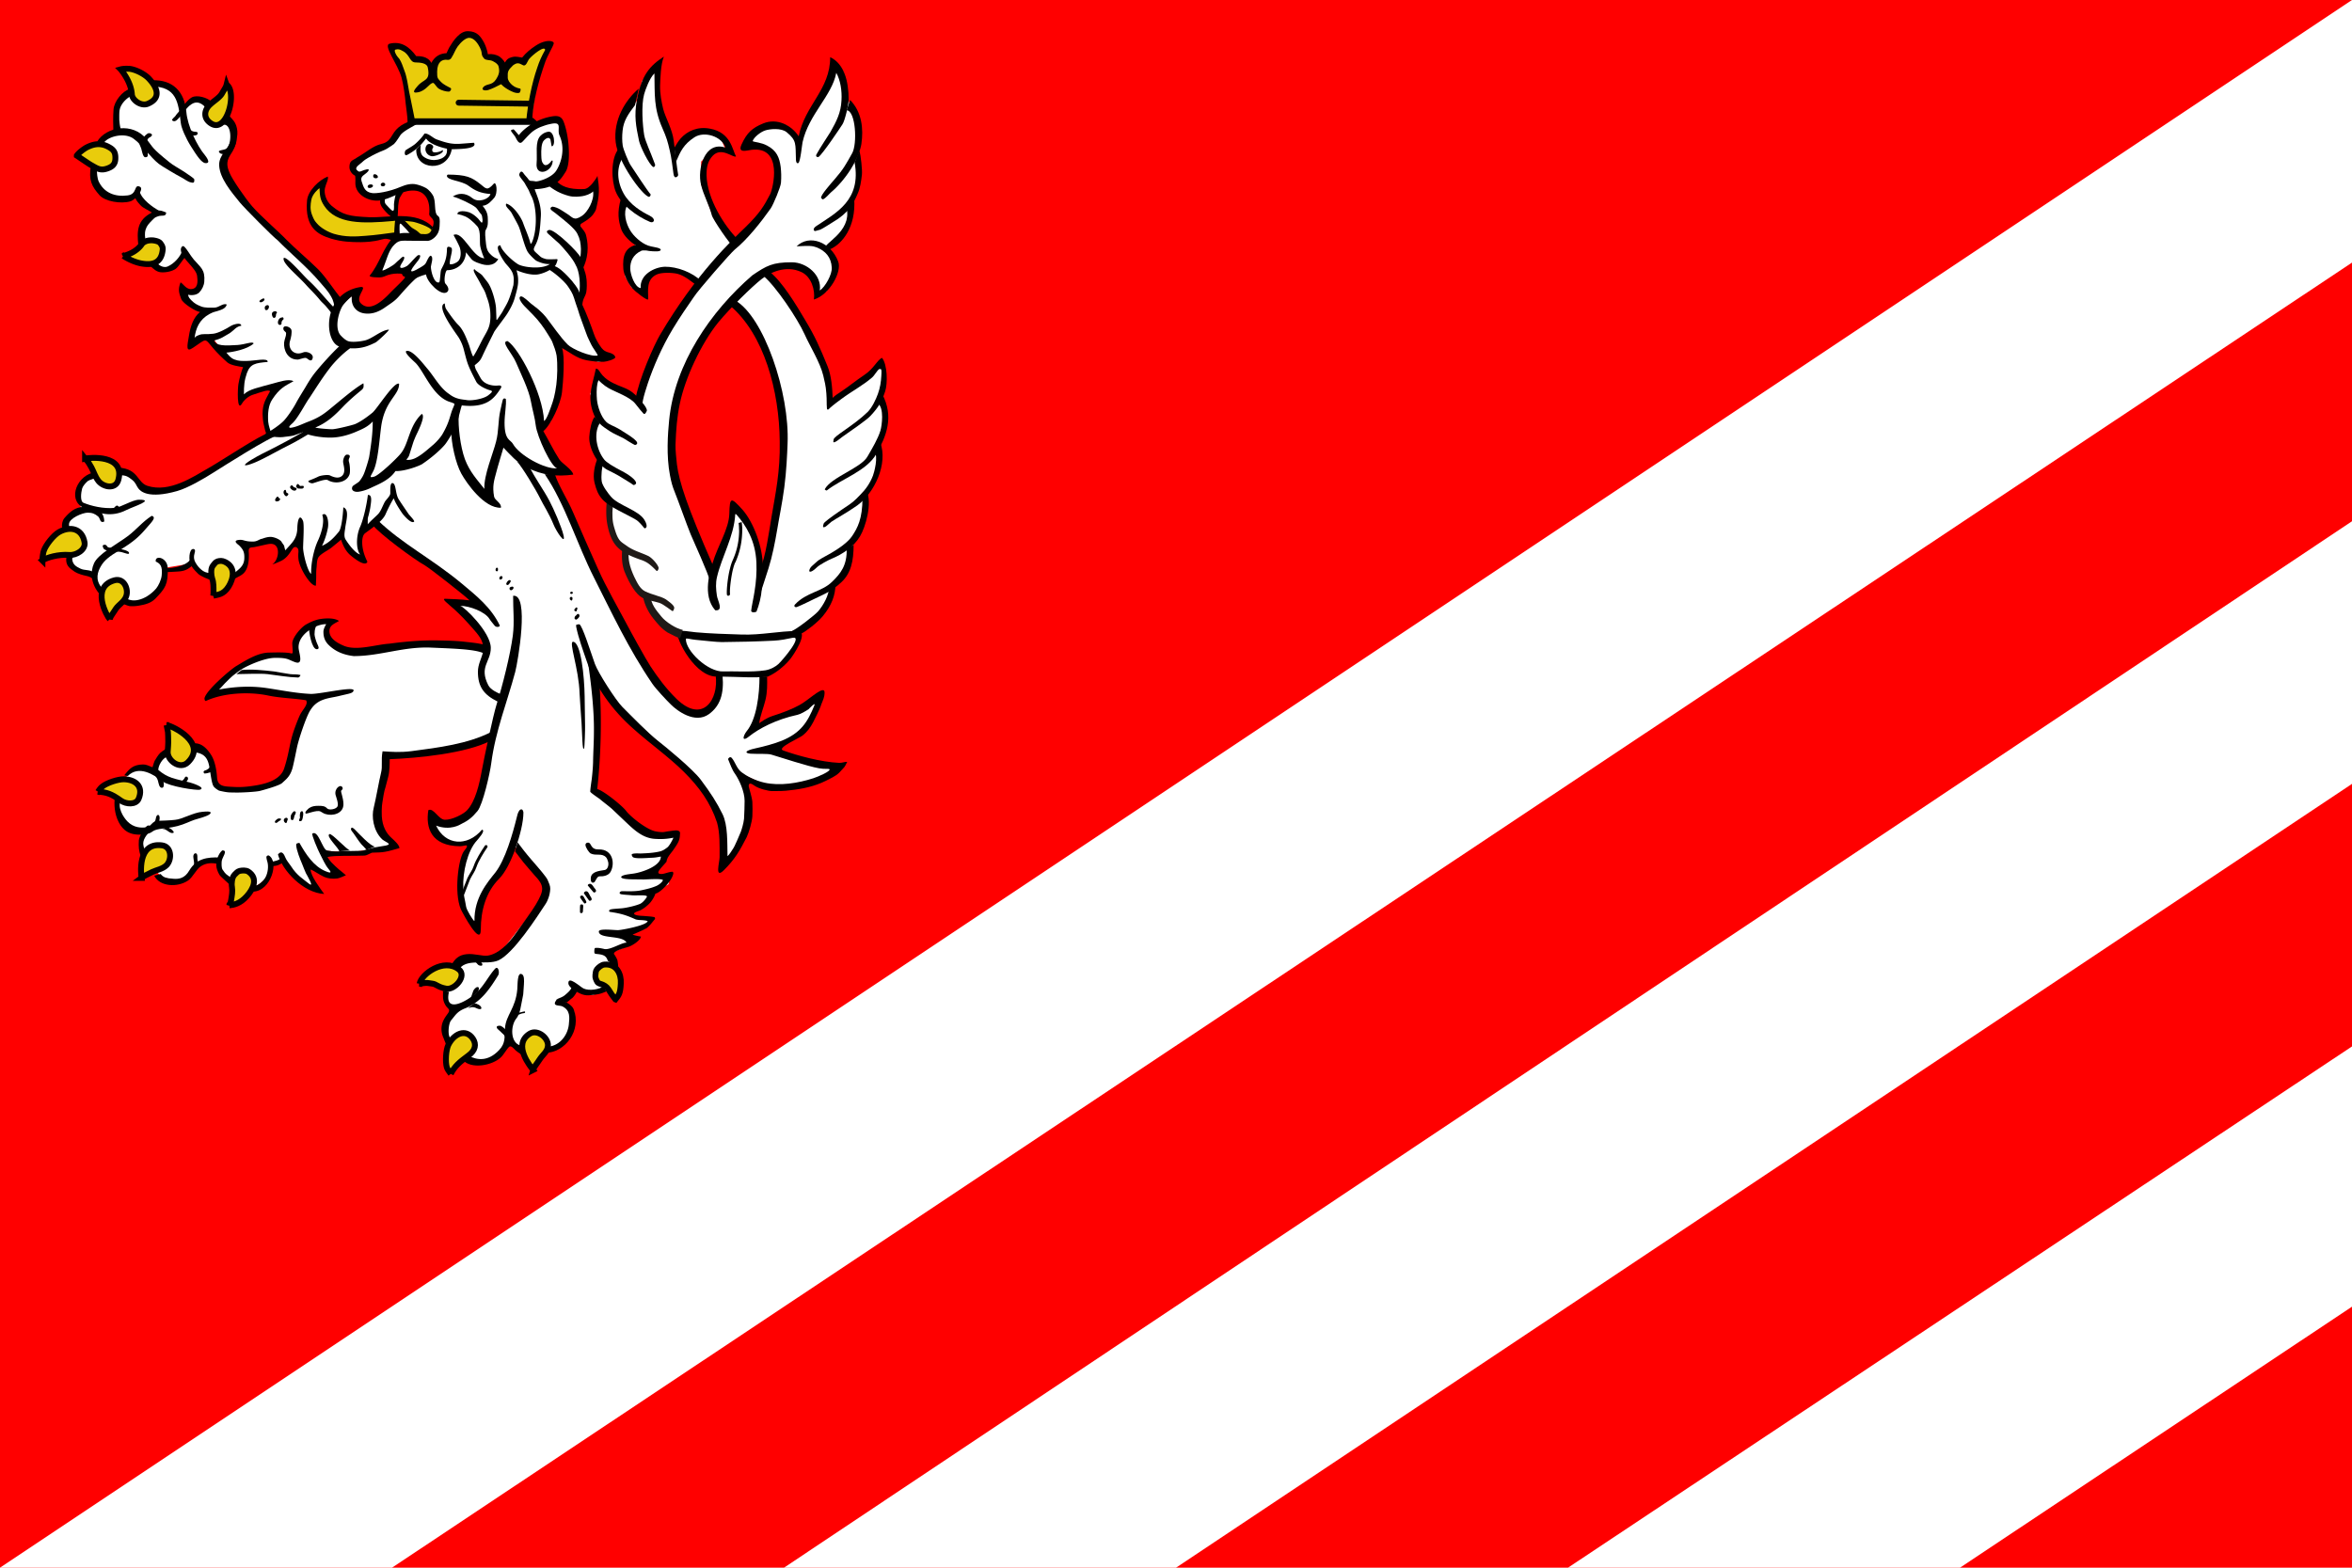 <svg xmlns="http://www.w3.org/2000/svg" height="400" width="600"><path d="M0 0h600v400H0z" fill="red"/><path d="m81.9 46.7-3.02 3.56.108 5.11 2.92 3.85 7.09 1.94 4.86-.18 7.2-.756 7.85.36 1.62-2.23-5.15-2.48-8.96.216-7.42-.612-4.61-2.12-2.2-4.25-.288-2.41z" fill="#e9cc0c"/><path d="m44.5 22.8-3.28-1.66-9.11 3.1-2.12 2.48v6.73l-3.89 1.8-2.48 9.21 2.23 4.97 5.33 1.76 3.56-1.76 4.82 4.75-3.31 3.46-.468 5.18 4.54 5.54 3.6.18 3.42-4.07 4.21 6.01-1.12 3.56-3.74.504 3.42 3.74 3.89 1.15-3.74 1.94-1.62 6.01 5.22-1.62 5.04 6.37 4.39.792-2.12 5.72.504 2.92 3.89-1.94 5.22-1.48-2.92 4.57.144 5.18.828 3.6-23.1 13.2-7.99.756-4.57-4.36-5.65-.468-6.3 2.38-1.55 3.17 1.08 3.71-3.89 2.48.9 11.1 3.2 2.52h3.31l.108 2.41 2.09 3.71 6.98 2.3 4.93-1.37 3.35-4.1v-4l7.42-1.22 2.59 3.02 5.11 1.15 4.54-1.69 1.37-2.12.288-5 6.62-1.04 2.88 3.42 4.1-4.1.684 7.49 2.59 3.6.828-7.16 6.3-4.39 4.86 6.19.36-6.8 3.89-2.84 13.1 10.3 14.5 11.6-7.92-1.73 6.95 7.7 1.84 3.46-.432 1.3-12.6-2.05-21.3 2.48-5.98-2.38-1.19-3.13 1.3-2.74-6.3 1.51-3.02 3.82.432 4.14-8.03-.576-7.7 3.71-6.41 6.41 8.35-1.4 18.3 2.38-4.28 7.2-2.88 12.3-5.94 3.06-6.37.864-5.51-1.01-1.44-7.09-2.45-2.77-9.69 1.76-2.34 3.74-3.74-.576-2.63 1.15-3.17 8.24 2.3 5.36 5.51 1.87-1.73 2.77 1.48 4.39 4.1 4.28 4.07.9 3.38-1.91 2.2-3.13 4.68-.612.54 3.06 4.5 3.67 4.9.216 2.7-2.05.684-3.82 3.46-.792 4.18 5.08 4.21 2.27-2.99-7.16 6.16 3.67 2.34-.612-4.57-5.61 7.42.612 11.7-1.94-3.89-4.39-.144-8.64 1.55-6.98.252-3.17 11-.54 15.5-3.89-3.24 16.7-3.92 3.89-4.82 1.44-3.1-1.04 1.4 4.43 4.72 1.69 4.54-.792-3.2 7.13v8.42l3.6 6.66 2.27-8.46 5.11-6.87 2.38-5.9 8.1 9.97-.936 4.54-10.9 13.9-9.36 1.08-4.25 5.79-.144 4.36 2.02 2.95-2.59 4.03 2.38 6.87 8.28 2.84 4.61-2.59 1.91-2.84 5.54 3.67 7.81-2.99 2.84-3.78.36-4.86-2.48-2.34 3.42-3.2 3.67 1.19 5.22-1.91-.252-9 4.75-1.87v-3.2l3.89-1.08 1.91-2.02-3.92-.468-2.38-1.4 4.64-1.91 2.12-3.53 3.42-1.91.252-1.55-5.04-.216 3.53-3.35 4-7.41-6.8.36-8.64-6.8-5.87-4.54 1.15-14.4-.936-16 6.34 9.68 16.7 14.5 7.81 9.86 1.87 7.23-.18 8.03 5.04-7.27 1.84-7.05-1.84-8.93 6.7 2.95 8.75-.936 8.17-3.13 1.12-1.51-6.7-.936-11.6-3.53 8.75-3.89 4.86-9.5-4.86 2.99-8.93 3.53-4.46 2.59 2.99-7.23.54-7.45 4.03-1.91 4.14-5.22 1.15-3.89 6.05-4.9 2.12-6.98 4.5-4.79.648-6.26 2.74-4 .684-8.75 2.81-4.57.288-8.46 1.4-5.61-1.4-5.61 1.04-5.83-1.04-2.34-3.78 3.64-8.75 6.51-1.44-8.1-6.23-12.6-6.34-9.29-2.74-2.99-7.81 7.63 8.03 10 4.9 17-.18 17.4-3.89 22.6-1.8.144-2.12-9.43-5.04-6.37-.828 5.87-4.07 11.4-9.11-20.8-1.48-13.2 1.66-12.2 5.36-12.4 8.32-11.2 7.96-7.05 6.62-1.3 6.05 2.34 1.22 5.04 2.09-.972 2.95-6.08-2.81-4.82 4.57-4.39 1.62-8.96 1.73-3.56-.54-8.03.72-4.93-2.92-8.6-.936-6.48-1.94-1.3-3.78 8.21-4.18 7.67-1.19 3.13-3.38-4.03-6.37.252-3.64 4.32 5.18 1.04 2.63 2.84.396 5.08-2.88 7.31-9.25 9.9-15 18.9-7.02 14.7-1.69 6.91-4.72-3.64-3.49-1.55-2.63-2.48-1.69 4.82 1.98 6.77-1.44 4.28 2.48 6.91-.936 4.68 2.99 5.22.288 6.91 3.49 5.47 1.84 7.81 4.18 4.43 1.94 5.08 6.37 4.18 2.09 4.79 5.36 4.57 1.94.648-1.04 7.16-3.53 2.74-5.18-1.04-9.9-11.8-16.4-33.2-7.7-15.6 4.61.504-2.77-4.36-3.02-5.04-.144-2.63 2.3-1.3 2.16-5.51.576-6.8-.144-7.52 4.36 2.77 5.36 1.73 2.16-.576-3.17-4.07-3.78-10.4 1.3-4.5-1.15-5.47 1.26-2.23-.396-4.68-1.84-2.59 3.89-2.99 1.3-4.07v-2.81l-2.41 1.51h-4.07l-3.35-1.15-1.51-1.84 3.92-4.86-.18-5-1.12-5.4-2.23-.576-4.5 1.69-1.48-1.12-30.4-.18-3.13 2.59-2.63 3.35-7.06 3.35-2.81 2.38 1.94 2.56.396 3.42 4.39 1.94 1.66-.144.576 2.48 2.56 2.34.576-4.14 1.37-3.06 4.79.396 2.38 2.56.216 3.71 1.08 2.16-1.44 3.71-3.42.396-4.07-4.54-.9.072-.216 4.43-3.78 4.79-1.26 4.25 4.43-.828 5.26 1.19-9.58 8.64-4.46-.324-.9-4.14-3.82 3.2-6.44-8.35-17.5-16.6-6.01-8.35v-4.43l2.59-4.61-1.12-4.43-6.84-5.33h-2.48l-2.92 2.16-1.98-4.86z" fill="#FFF"/><path d="m178 72.7 8.96-10.5-5.47-7.95-2.63-7.23v-5.79l3.2-3.17 3.31.72-1.58-3.64-4.21-1.73-4.03.864-3.92 4.64-1.01-2.48-2.59-7.67-.72-6.95v-5.47l-3.49 4.32-1.44 5.22-3.74 4.07-.864 6.19.864 3.06-1.91 2.3.144 6.08 2.2 3.89-.864 3.35 1.01 4.07 2.88 3.6-2.88 3.46.288 4.64 1.58 2.74 2.59 1.91.72-4.64 4.5-1.73 5.08 1.01 4.03 2.88z" fill="#FFF"/><path d="m102 11.6-2.09.54 3.1 6.15 2.34 12.8 30.1.072 1.48-9.79 3.67-10-2.45.252-4.39 3.92-3.42.396-1.33.828-3.92-2.3-1.22-1.01-2.48-4.46-2.84.108-3.85 5.08-2.59.864-1.4 1.8-3.17-1.91-1.58.036-3.96-3.35z" fill="#e9cc0c"/><path d="M150 169c.792 5.33 1.58 12.2 1.51 17.6 0 2.7-.18 5.26-.216 7.85-.036 1.4-.18 2.92-.324 4.21-.036.36-.396 2.56-.396 3.35.18.36 2.23 1.69 2.52 1.94.432.396 2.63 2.05 3.17 2.59l3.53 3.35c2.09 1.98 4.21 3.92 7.16 4.14 2.02.144 3.42 0 4.82-.288.072 0-.648 1.37-.864 1.66-.18.252-.396.612-.684.828-.612.468-1.19.864-1.98 1.04-1.58.36-3.1.432-4.86.504-.108 0-1.69-.108-2.12.144-.252.144-.036.396.072.648.324.684 3.78.324 5.04.288.936-.036 1.44-.18 2.2-.288 0 2.45-4.9 4.03-6.91 4.32-1.22.18-2.81.288-3.2.828-.144.828 3.71.612 5.51.684.612.036 5.44-.36 5.11.252-.252.54-.972 1.08-1.58 1.37-1.22.54-2.48.828-3.82 1.12-1.62.36-3.38.252-5 .252-.576 0-.972.648-.144.792.936.144 1.69.144 2.66.252 1.15.108 4.1-.216 3.82.396-.288.54-1.01 1.4-1.62 1.73-1.04.504-3.56 1.08-4.75 1.19-2.7.216-3.38.18-3.24.792.036.144.36.144.54.18 2.81.432 4.03.9 6.23 1.87.108.036.468.108.828.144.756.036 1.69.072 2.2.288-.18 1.08-6.55 2.27-7.52 2.3-.972.036-4.93-.504-4.93.36.072 1.98 6.08.828 7.06 2.84-1.15-.072-4.14 1.91-5.62 1.62-.504-.108-1.37-.324-1.94-.288-.54 0-.612-.072-.648.9 0 .504.072.612.612.648 1.37.144 2.41.288 2.81 1.73l2.63 1.94c.108-.576-.072-1.48-.144-2.02-.072-.324-.648-1.33-.756-1.44-.828-.828 2.12-1.58 3.53-2.02 1.04-.324 2.74-1.48 3.1-2.3 0-.072.144-.324.108-.324-.288-.036-1.84-.324-2.12-.504.288-.108 3.38-1.44 3.74-1.76.648-.576 1.19-1.26 1.62-1.8.288-.36.468-.432.288-.828-.036-.072-.252-.108-.504-.144-.576-.108-1.44-.144-2.16-.216-.324-.036-2.34-.036-2.59-.54-.18-.396 1.26-.756 1.55-.9a9.104 9.104 0 0 0 2.52-1.94c.396-.468.648-.864.972-1.44.072-.108.288-.648.396-.9 1.15-.18 3.78-2.84 4.39-4.57.108-.288.18-.504.144-.72-.072-.324-.216-.288-.54-.252-.684.072-1.76.504-2.3.54-2.12.072-.288-1.44 1.12-3.13.108-1.08 1.04-2.05 1.62-2.84 1.22-1.76 1.76-2.52 1.8-4 .036-.396.108-.756-.252-.972-.216-.144-.504-.18-.792-.18-.612.036-1.26.144-1.8.216-.216 0-.972.18-1.37.216-.468.036-1.3-.036-1.8-.144-2.27-.288-6.62-3.78-7.74-5.29-.936-1.26-5.72-5.15-7.34-5.54.9-8.1 1.22-17.8.576-26.7l-2.88-5.58zM142 255l2.48.792c.216 0 1.08-.864 1.37-1.04.468-.288 1.08-1.26 1.33-1.73l-1.33-1.12c-.288.792-1.04 1.4-1.66 1.94-.684.612-1.51.792-2.2 1.15zM85.2 81l.792-1.76c-2.16-1.98-4.64-5.29-7.2-7.63-1.44-1.3-5.58-6.23-6.41-5.79-.504 1.33 3.6 4.46 5.83 7.02 1.04 1.15 2.09 2.09 3.35 3.64.504.648 1.15 1.12 1.76 1.87.216.288 1.55 1.76 1.87 2.66z"/><path d="m60.3 35.8-1.62.396c-.288 1.69-2.92 3.35-2.77 6.05.18 3.28 3.06 6.69 5.29 9.43 1.15 1.4 8.57 8.89 9.65 9.65 3.46 3.53 7.49 6.8 10.8 10.7 1.01 1.19 2.12 2.34 2.84 3.67.576.972.756 2.02.936 3.13 1.01-.72.972-1.58 1.84-2.41-2.02-2.27-3.82-5.36-6.08-7.67-2.02-2.02-6.12-5.54-7.99-7.45-2.2-2.3-6.59-6.05-8.82-8.6-1.84-2.12-5.15-6.98-5.76-8.49-.612-1.44-1.08-2.81.144-4.68.828-1.26 1.3-2.09 1.51-3.71zM93.8 47.5c-.18.648 1.04.576 1.3.072.324-.684-1.19-.684-1.3-.072zM97.7 46.6c-.216 0-.576.216-.576.468 0 .432.468.576.828.432.576-.288.324-.9-.252-.9zM95.2 44.9c0 .324.18.504.504.576s.864-.072.648-.54c-.216-.468-1.15-.792-1.15-.036z"/><path d="M131 33a1.772 1.772 0 0 0-.612.216c-.252.18.828 1.22 1.15 1.87.396.792.936 1.8 1.66 1.15.612-.576 1.44-1.62 2.56-2.59.576-.468 1.44-.972 2.3-1.3.72-.252 1.33-.504 2.23-.684 3.42-.792 1.69 1.19 2.45 2.92 1.55 3.42.396 7.05-.864 9-1.22 1.84-4.61 2.81-5.26 2.7-1.51-.288-1.33.144-1.98-.756-.324-.432-.828-.9-1.12-1.37-.468-.648-.828-.36-1.04.288-.18.54 1.12 1.73 1.51 2.52.324.612.684 1.15.972 1.73 0 .072.576 1.37.612 1.37 1.48 2.95 1.48 8.89.072 11.9-.072.072-.252.324-.288.252-.432-1.76-1.51-4.14-1.87-5.22-.288-.864-.972-2.02-1.76-3.02-.792-.972-1.73-1.8-2.56-2.02-.108.108-.144.36-.036.612.288.576 1.04 1.15 1.4 1.8.648 1.19 1.4 2.56 1.69 3.17.648 1.26 1.69 5.94 2.56 6.95.252.432 1.66 1.84 2.05 2.05.72.36 2.16.936 3.46.828-2.05 1.48-6.91.828-8.17.036-1.84-1.15-4.39-3.78-4.43-4.79-1.91-.108.684 3.85 1.3 4.61.756.9 1.62 1.73 1.91 2.88.18.72.216 1.15.072 2.66-1.22 4.46-1.66 4.64-2.74 6.69-.324.576-1.04 1.55-1.33 2.02-.036.072-.252.216-.252.072l-.108-2.81c-.036-1.4-.864-4.5-1.69-5.97-.396-.792-1.15-1.58-1.73-2.38-.396-.576-2.05-1.4-2.02-1.69-.864.072.648 1.98 1.58 3.89.36.756.9 1.33 1.33 2.7.252.864.792 1.84 1.04 4.1.036.396.072 1.33.036 1.94-.108 2.02-.648 2.88-1.73 4.79-.864 1.58-1.33 2.74-2.59 4.82-.252.108-.972-2.52-1.12-2.92-.72-1.87-1.48-3.89-2.74-5.11-.828-.828-1.76-2.12-2.45-3.1-.252-.396-.684-.9-.828-1.37-.108-.324-.108-.684-.18-1.01-2.38.756 2.77 7.45 3.6 8.75.216.36.9 1.55 1.26 2.99.936 3.6.9 3.82 3.17 8.21.288.576 1.15 1.3 2.84 1.98 1.08.432 1.94.216.144 1.58-1.19.864-4.1 1.37-5.4 1.15-.9-.18-2.66-.108-4.43-1.51-2.38-1.55-3.89-4.5-5.62-6.51-1.04-1.22-3.56-4.54-5.11-4.54-1.44.036 1.91 2.84 2.23 3.2 2.2 2.38 4.36 8.57 8.71 9.86.504.144.576.216.972.36.252.144 0 .576-.36 1.44-.756 1.91-.756 3.24-2.59 6.41-.504.864-1.58 2.02-2.27 2.63-1.33 1.12-2.99 2.66-4.54 3.42-.468.252-1.26.504-1.8.504-1.15.036-.18-.18.144-1.22 1.33-4.18.9-2.99 1.62-4.75.324-.756 2.7-5.22 1.58-5.76-3.28 3.06-3.31 7.63-5.36 10.1-.936 1.19-5.47 5.51-6.77 5.9-1.55.432-.792-.18-.108-1.69 1.08-2.48 1.44-7.74 1.84-10.8.864-6.95 4.64-8.17 4.61-11.2-1.26-.648-5.58 6.37-6.8 7.38-.324.252-2.56 2.12-4.46 2.92-.648.252-4.36 1.19-5.69 1.3-.648.036-5.36-.324-4.18-.54 2.74-1.19 4.61-2.88 6.7-5.08 1.48-1.55 3.13-2.99 4.82-4.36.288-.252.36-.36.504-.648.072-.18.072-1.08-.036-1.08-2.52 1.48-5.33 3.96-8.21 6.3-1.51 1.26-2.95 2.41-5.76 3.46-1.62.612-3.06 1.4-4.57 1.58-.972-.036.396-1.04.648-1.33.72-.756 1.4-1.84 2.09-2.95.36-.576.684-1.15 1.04-1.73.324-.54.648-1.08 1.01-1.58 1.37-2.05 3.17-5 5.26-7.7 1.33-1.73 3.49-3.85 5.15-5 3.1.18 4.9-.72 6.48-1.48.504-.252 3.85-3.35 3.35-3.28-2.12.216-4.28 2.45-6.3 2.81-1.01.216-2.99.468-4 .144-.648-.216-1.33-.828-1.91-1.44-1.62-1.69-.684-5.65.396-7.49.432-.72 2.23-2.52 2.41-2.45-.252 2.45 1.19 3.92 2.99 4.25 1.84.324 3.64-.18 5.51-1.51 1.98-1.37 2.52-1.66 3.74-3.06 2.81-3.24 4.93-5.26 6.08-5.79l-4.61 1.12c-1.08 1.33-2.84 2.88-4.03 4.14-1.66 1.73-5 4.97-7.38 2.56-1.66-1.69 2.27-4.64-.396-4.1-9.43 1.73-9 13.8-5.15 15.1-1.87 1.76-4.64 4.82-6.19 6.77-.828 1.04-1.73 2.48-2.41 3.67-.576.936-1.8 2.92-2.3 3.85-.612 1.22-2.34 3.85-3.35 4.82-.9.9-3.17 2.52-4.61 3.17.612.756 3.49 1.01 4.72.828.468-.072 2.05-.216 2.59-.396.684-.216 1.66-.612 2.23-.792 2.05 1.04 6.3 1.62 8.89 1.22 1.69-.216 3.42-.792 4.68-1.33 1.66-.72 3.06-1.26 4.32-2.66.036 2.77-.36 5.69-.9 9.03-.144.792-1.01 3.6-1.37 4.39-.252.612-.72 1.33-1.12 1.84-.216.288-1.76 1.15-1.76 1.33-.504 1.04.576 1.51 1.62 1.33 1.4-.216 2.45-.684 3.28-1.08 1.58-.756 4.54-1.87 6.05-4.18 2.41.072 5.9-1.26 6.77-1.76 2.63-1.76 4.79-3.74 5.8-4.93.468-.54 1.44-2.12 1.73-2.66.756-1.3 1.01-2.23 1.48-3.38.396-1.01.792-2.99 1.15-4.03 3.13.36 5.18-.072 6.66-.9s2.38-2.09 3.24-3.42c.396-.576.108-.828-.612-.756-1.76.18-3.53-.432-4.32-1.62-.396-.612-.936-1.69-1.33-2.38-.18-.324-.396-1.19-.324-1.19 1.33-1.08 1.44-1.22 2.16-2.81.9-1.91 1.84-3.78 2.77-5.65.216-.468 2.59-3.49 3.35-4.68.648-1.04 1.37-2.3 1.84-3.78.396-1.37.936-3.17.936-4.39.036-1.37-.144-1.76-.396-2.92.936.432 3.71 1.44 5.65 1.04 1.22-.252 2.99-.972 4.07-2.05.36-.36.54-.9.72-1.55.072-.252-.144-.288-.396-.252-1.12.036-2.34.072-2.7-.072-.72-.252-.9-.216-1.58-.864-1.62-1.48-1.69-1.26-.792-2.99.792-1.73 1.01-3.46 1.22-7.02.18-2.99-1.15-5.58-1.58-6.91 5.54-.18 6.8-2.77 7.85-4.36.828-1.22 1.01-3.82.828-6.41-.144-2.59-.756-5.15-1.3-6.48-.648-1.66-1.98-1.51-3.31-1.26-3.42.648-6.48 2.66-8.1 4.72-.288-.288-1.22-1.48-1.37-1.48zM109 35.7l-.324-.36s-1.15 1.55-2.02 2.27c-.648.612-1.94 1.48-2.7 1.87-.972.54-.72-.972-.468-1.15.792-.54 1.66-.972 2.41-1.58.828-.72 1.91-1.87 2.38-2.66 1.01-.18 2.12 1.15 3.2 1.51 1.04.36 1.98.72 3.35.972.684.108 1.58.216 3.13.072 1.55-.108 2.23-.18 2.95-.216 1.08 1.73-4.64 1.58-5.69 1.66-.9.036-4.82-.828-6.23-2.38z"/><path d="m114 37.6 1.26.432c-1.08 6.05-9.32 5.4-9.07.072l1.15-1.12c-.072.54-.108 1.12-.036 1.62.072.54.288 1.01.648 1.3.612.468 1.22.72 1.98.864.72.108 1.15.072 1.76-.036.9-.216 1.4-.468 1.91-1.01.36-.432.54-1.04.396-2.12z"/><path d="m114 44.8.216-.252c4.72.036 6.05.612 8.39 2.48 1.4 1.12 1.69 1.73 3.35-.144.684-.792 1.15 2.38.108 3.6-.54.612-1.58 1.94-2.95 2.02.432.612 1.37 1.55 1.33 3.38 0 .684.144 1.73-.504 2.74-.324.504-.108 2.02.036 3.53.18 1.73.612 2.23 1.37 2.95.504.504 1.3.9 1.76.972-.72 1.51-2.48 1.84-4.18 1.33-.792-.252-1.94-.576-2.56-1.19-.504-.54-.972-1.22-1.48-1.84-.144 2.63-2.05 4.54-4.86 4.57-.504.252-.864 2.95-.396 3.42.396.396 1.19 1.48.468 2.12-1.48 1.3-5.26-2.59-5.4-4.46-1.19.288-2.16.72-3.1 1.22-.936.468-1.8 1.01-2.81 1.55.36-.828.54-1.37.576-1.8.036-.576-.504-.396-.648-.684-.072-.072.108-.468-.72-.504-.864-.036-1.87 0-3.02.36-.72.252-1.33.612-2.05.612-.396 0-2.63.036-2.63-.432 2.63-3.17 3.31-7.05 6.3-10.1 1.51-1.48 5.51-.504 7.85-.504 1.3 0 1.58-.756 1.94-1.84.828-2.23-.756-2.27-.9-3.2.36-3.42-.9-6.26-4.43-6.08-2.88.108-5.51 2.2-8.1 2.52-2.95.396-6.3-1.51-6.3-4.36 0-.18.072-1.87-.108-1.98-.648-.288-1.4-1.15-1.4-2.16 0-1.84.936-1.66 1.98-2.48 2.09-1.15 4.03-2.95 6.12-3.42 1.62-.396 2.12-1.08 2.92-2.41.9-1.55 2.05-2.3 2.81-2.7.648-.36 1.26-.576 1.87-.828 1.8-1.08 2.09.18 1.76.576-.576.648-3.24 1.69-4.36 2.95-.252.324-1.12 1.84-1.73 2.41-.216.18-.972.684-1.84 1.22-.648.396-1.48.612-2.66 1.19-1.55.756-2.95 1.58-3.31 1.94-.792.828-2.52 1.62-1.55 2.41.36.324.504.396 1.08.144.612-.288 2.41-.9 1.66.072-.792.972-2.09 1.12-1.66 2.52.54 1.73.936 2.74 2.63 3.02 1.08.18 4.32-.288 7.34-1.58 1.33-.576 2.77-.936 4.07-.612.648.144 1.58.468 2.38.9.9.54 1.55 1.48 1.73 1.8.972 1.48.18 4.54 1.33 5.33.18.108.504.36.468 1.44-.036.756 0 1.66-.252 2.41-.432 1.44-1.94 2.52-2.88 2.52-1.44-.036-2.88-.036-4.32-.036-2.45 0-3.02-.288-4.5 1.4-1.15 1.4-1.66 3.56-2.3 5.15-.036.144-.468 1.04-.36 1.04.54 0 2.81-1.33 3.24-1.8.18-.216.972-.9 1.12-1.01.108-.144.756-.72.9-.72.828 0-.288 1.58-.396 1.76-1.12 1.8.828.972 1.4.612.288-.18 1.22-1.15 1.51-1.51.144-.18 1.26-1.33 1.3-1.22.9-.288.468.648.288.936-.324.684-3.89 4.39-.756 2.77.54-.288 1.8-.972 2.23-1.4.504-.576.792-1.94 1.44-2.2.9.288.072 2.34.072 2.81 0 1.22.828 4.39 2.09 4 .324-.108.288-2.84.54-3.28.9-1.69 1.44-2.77 1.48-5.36.036-.792.972-.324 1.12-.18.504.576-.468 2.7-.432 4.14.576.288 1.8-.36 2.16-.72.756-.756.792-2.38.396-3.56-.18-.54-1.48-3.02-1.58-3.13 2.41-1.22 4.86 5.94 7.88 5.94-.252-.252-.864-2.12-1.01-2.81-.18-.612-.108-1.66-.144-2.7-.036-1.01-.144-2.02-.648-2.63-.612-.72-.936-.972-1.51-1.48-1.08-.972-2.12-1.37-3.6-1.66.144-1.08 2.27-.72 3.06-.432.936.396 1.58.936 2.23 1.58.18.18.792 1.01.864 1.01.468.324.288-1.76-.072-2.12-.468-.432-.828-1.19-1.33-1.69-1.01-.864-4.36-2.41-5.62-2.74l-.288-.072c1.22-.828 3.13-1.15 5.04.432 1.51 1.22 4.25.216 4.57-1.08-2.59-.216-3.85-.828-5.58-2.09-1.91-1.44-5.65-1.33-5.54-2.66zM141 41l-.252-.036c-.396.576-1.44 1.76-2.16.828-.432-.54-.468-1.01-.504-2.23-.036-1.12-.036-3.06.72-3.78.468-.468 1.26-.972 1.62-.18.072.18.252 1.73.324 1.73 1.04 0 .72-4.1-.972-3.71-.756.144-1.3.432-1.91 1.04-1.44 1.44-.756 4.82-.972 6.91-.396 3.74 4.1 2.38 4.1-.576z"/><path stroke="#000" stroke-width="1.5" d="M57.8 21.6c-.18.72-.54 1.12-1.15 2.23-.648 1.12-2.05 1.87-3.13 2.92-1.48 1.37-1.76 3.56.504 4.86 4 2.23 6.48-8.24 3.78-10zM30.8 17.7c.792.972 2.66 3.56 2.84 6.37.072 1.44 2.3 3.13 4.07 2.41 3.53-1.48 2.38-4.21.216-6.48-1.08-1.12-3.35-2.3-4.97-2.45-.396 0-1.37-.072-2.16.144zM19.6 39.7c.54-.792 1.87-1.73 2.45-2.05 1.62-.828 3.38-1.3 5.4-.288 1.44.72 2.05 1.37 1.98 3.13-.036 1.44-.828 2.05-1.91 2.45-1.91.72-2.74.036-4.28-.828-.432-.216-3.53-2.34-3.64-2.41zM31.5 65.3c.324.252 2.59 1.66 4.93 1.98 2.38.36 4.79-.072 5.08-3.67.036-.648-.252-1.04-.576-1.51-.324-.432-.972-.612-1.58-.72a4.513 4.513 0 0 0-1.84.072c-.576.18-1.08.468-1.37.9-.576.864-1.58 1.66-2.56 2.16-.972.504-1.91.756-2.09.792z" fill="#e9cc0c"/><path d="m113 38.5-.072-.252c.072.252-2.56 1.19-2.66.18-.036-.396.036-.504.18-.72.432-.576-1.01-1.51-1.62-.612-.828 1.15.108 2.77 1.51 2.77.684 0 2.66-.684 2.66-1.37zM101 49.3l1.98-.468c0 .036-.972 1.51-1.04 1.73-.18.468-.288 1.26-.36 1.91-.072.684-.036 3.35-.288 3.42-1.12.288-3.6-2.48-4.03-3.35-.432-.828-.252-.972-.288-1.76l1.22-.432c0 .756-.216 1.33.324 1.87.36.36.9 1.01 1.37 1.4.792.648.612-.756.612-1.48.036-.648.288-2.05.504-2.84z"/><path d="m102 60.2-1.48.828c0-1.26.144-4.21.36-5.36.684-.468 1.98.18 2.81 1.08 1.69 1.76 1.22 1.22 2.41 1.98.612.396 1.15.972 1.4 1.22-.828.144-1.73-.036-2.59-.036-.504-.432-.864-1.01-1.22-1.37l-1.01-1.04c-.108-.108-.396-.504-.612-.432-.288.144-.072 2.74-.072 3.13z"/><path d="m110 58.8.468-.792c-4.21-4.39-11.4-2.38-16.3-2.59-5-.216-6.77-.576-9.54-2.88-1.48-1.26-2.02-3.24-1.73-4.54.252-1.19.972-2.23.72-2.95-2.2.864-5.08 3.6-5.29 6.12-.612 6.95 2.74 8.67 6.12 9.72 2.81.828 5.08.9 7.63.9 1.3-.036 3.06-.072 5.15-.648 1.19-.36 1.66-.216 2.66.144l1.12-1.01v-1.01c-2.56.324-5.08.72-7.7.9-2.59.216-5.22.36-8.14-.504-1.51-.468-3.35-1.51-4.32-2.66-.54-.612-.72-.828-1.22-2.09-.576-1.44-.432-2.66-.216-3.89.252-1.51 1.8-2.81 2.09-3.02.108 2.12.18 2.92 1.19 4.5 3.1 4.75 10 4.57 17.5 3.89 1.84-.252 3.46 0 5.04.18.72.072 4.82 1.4 4.82 2.23zM105 30.2h30.6v1.66H105V30.2z"/><path d="M136 30.1c-.288-.252-.792.756-1.15 1.15-.18.216 1.37 1.3 1.55 1.15.36-.324 1.48-.72 1.04-1.04-.468-.432-.972-.828-1.44-1.26zM117 106l-1.91 3.64c0 3.6 1.19 8.67 2.59 11.2 1.4 2.52 5.87 8.89 10.1 8.71.216-1.19-1.51-1.84-1.73-2.81-.504-2.74 0-4.14.54-6.19.396-1.58 1.4-4.82 1.84-6.33 1.8 1.84 3.31 3.74 6.01 5.08 4 2.02 7.6 2.34 11.8 1.8-.216-1.3-2.92-2.88-3.56-3.89-1.4-2.12-2.95-5.33-4.07-7.2 1.98-1.66 4.43-7.05 4.75-9.9.288-2.41.828-9.43 0-11.3 1.91.972 3.64 2.59 6.23 3.1 1.44.252 2.95.468 4.43.396.828-.072 2.56-.54 2.95-1.08-.072-.612-.72-1.04-1.58-1.26-1.4-.36-1.8-.972-2.27-1.66-.504-.684-1.26-2.02-1.62-3.13-.576-1.73-2.09-5.69-2.95-7.41.144-1.73.756-1.98 1.01-3.24.18-.9.144-2.38.072-3.2-.144-1.3-.396-1.94-.792-3.13 1.62-3.56 1.04-6.77.612-8.35-.216-.756-.9-1.44-1.4-2.12.036-.432-.252-.432.972-1.12.504-.288 1.76-1.19 2.16-1.73.288-.432.72-.972.864-1.48.468-2.05.648-2.77.72-4.43.072-1.4-.18-2.81-.36-4.14.036.288-1.15 1.84-1.44 2.16-.54.54-1.15 1.22-2.05 1.26-4.03.144-5.94-.828-7.06-2.2l-2.3 1.01c1.69 1.44 3.28 2.3 5.51 2.92 1.33.36 2.77.18 3.49.072.756-.108 2.2-.576 2.74-1.22.36 2.27-1.44 5.33-2.81 6.23-2.16 1.44-2.38.36-3.89-.54-1.15-.72-2.27-1.62-3.67-1.8-.792.288-.576.756.144 1.22.72.468 1.62 1.3 1.94 1.51.72.576 3.64 2.84 4.28 4.21.72 1.44.828 2.38.9 3.89 0 .504-.036 1.62-.18 2.02-.288-.972-6.26-6.91-7.88-6.91-1.3.324-.252 1.01.216 1.44.9.864 1.91 1.66 2.3 2.05 1.04 1.08 3.42 3.74 4.14 5.33 1.15 1.91 1.26 5.15 1.01 7.34.108-.72-1.76-3.13-2.92-4.28-.9-.936-2.45-2.52-3.78-2.74l-1.33.828c1.37.684 4 2.92 4.97 4.25.684.972 1.33 1.94 1.69 3.13.144.432.72 2.3.972 2.92.54 1.94 1.44 4.07 2.05 5.87.432 1.37 1.19 2.63 1.4 3.17.252.612 1.62 2.38 1.62 2.74-1.69.432-6.48-1.62-7.63-2.77-1.87-1.84-3.96-4.97-5.62-7.09-.252-.324-.9-1.01-1.3-1.37-.828-.828-1.62-1.3-2.48-2.02-.504-.432-1.91-1.84-2.52-1.84-1.12.216.54 2.16.792 2.41l2.3 2.34c1.44 1.48 2.66 3.13 3.71 4.86.36.612 1.01 1.58 1.15 1.98.432 1.08.936 2.41 1.12 3.53.288 2.34.18 5.36-.072 7.41-.36 2.66-.756 4.03-1.33 5.58-.216.54-1.08 3.28-1.8 3.71-.324-7.2-6.44-18.6-9.29-20.4-1.94 0 1.19 3.17 2.12 5.4 1.19 2.81 3.31 7.05 3.82 10 .36 2.05 1.04 4.28 1.22 6.05.36 2.99 3.96 10.7 5.47 11-3.06.324-9.69-3.31-11.3-6.26-.576-1.04-2.12-.828-2.12-5.33 0-2.23.504-4.54.324-6.12-.9-.432-.756.288-1.4 2.95-.612 2.66-.36 5.15-1.08 7.92-.72 2.95-3.2 8.71-2.99 12.1-1.8-2.3-3.74-4.32-4.97-7.59-1.19-3.28-1.76-8.39-1.58-11.2zM39.8 22.1l-.936-1.62c5.11-.18 8.21 2.77 8.68 8.13.288 3.49 2.7 8.6 4.75 11 .108.144.54.684.72 1.15.216.468.18.9-.576.864-1.04-.036-2.3-2.02-3.71-4.25-1.37-2.16-2.45-4.72-2.59-5.9-.612-4.36-.648-8.89-6.34-9.36zM57.1 31.8c.468-.792.792-1.66 1.26-2.45.468.648 1.26 1.33 1.62 2.05.396.72.648 1.87.576 2.81-.18 1.98-.36 3.02-1.51 4.43-.576.72-2.48.972-3.06.324-.684-.756 1.08-.54 1.84-1.08 1.22-.828 1.48-6.15-.72-6.08z"/><path d="m52.5 27.5 1.37-1.62c-.936-.936-3.6-1.76-4.93-1.04-1.3.756-2.16 2.27-3.1 3.42-.252.288-.9.972-1.04 1.26-.108.252-1.12.936-.864 1.19.684.72 1.58-.468 1.73-.648 2.09-2.59 4.03-5.76 6.84-2.56zM48 32.6l-.432 1.55c.36.36 2.52.756 2.81.072.288-.684-.54-.576-.972-.648-.576-.108-.972-.576-1.4-.972zM30.8 32.9l-1.87.936c-.072-1.94-.108-4 .036-5.94.18-2.09 2.3-4.68 4.1-5.18l.54 1.66c-1.19.576-2.84 2.05-3.1 3.74-.108.684-.072 1.8-.072 2.52 0 .36.18 1.73.36 2.27z"/><path d="m26.5 36.4-1.73-.252c2.27-3.78 9.11-5.11 12.7-.54 1.66 2.09 1.08 2.02 5.8 5.83.828.684 2.34 1.51 3.64 2.34 1.3.864 2.45 1.66 2.63 1.91.144 1.08-.288 1.01-.936.828-.72-.144-1.69-.936-2.48-1.33-1.22-.612-4.93-2.84-5.62-3.38-2.23-1.76-4-4.61-6.37-6.37-2.23-1.73-6.48-.684-7.63.972z"/><path d="M37.2 37.3c-2.05-1.48-2.41-2.27-1.19.54.144.36.396 2.23 1.01 2.27.936.072.648-.684.648-1.33 0-.108-.108-.648-.144-.72s-.324-.648-.324-.756zM37.5 35.9l-1.01-.72c.288-.288.576-.684.9-.9.252-.216.468-.36.792-.288.252.036.504.18.576.36.108.252-.324.576-.396.612-.18.036-.468.288-.576.396-.144.144-.18.396-.288.54zM24.8 43.2l-1.6-.9c-.648 3.64.216 5.29 2.2 7.52 1.4 1.58 5.44 2.27 7.88 1.55 1.4-.432 3.6-3.24 2.38-3.74-1.58-.684-.54 1.91-3.1 2.23-3.2.432-6.08-.648-7.45-3.71-.18-.396-.504-2.16-.324-2.95zM37.1 61.3l-1.8 1.37c-.396-3.67-.36-6.51 3.42-8.42 1.73-.9 2.34-.54 3.67-.036 0 1.19-1.15.612-2.05.972-.828.288-.792.288-1.55 1.04-.972.972-1.33 1.44-1.62 2.3-.072.288-.36.828-.072 2.77z"/><path d="m40.6 53.8-1.51.648c-1.48-1.01-2.56-1.3-3.28-2.12-.612-.684-1.26-1.33-1.37-2.2l1.15-1.33c.612 2.16 3.35 4.03 5 5zM46.5 64l1.04 1.33c-1.04.9-1.8 2.59-2.74 3.28-.792.54-2.27.972-3.74.864-1.19-.108-1.91-.9-2.66-1.55l1.62-.9c.72.936 1.91 1.33 2.74.972 1.76-.756 3.24-2.56 3.74-4z"/><path d="M48.8 76.6c-.432-.468-.684-.684-.828-1.4-.036 0 1.91.468 2.92-.648.648-.684 1.15-1.73 1.22-2.66.252-3.17-.972-3.67-2.66-5.65-1.08-1.3-1.62-2.52-2.45-3.31-.468-.468-1.04.36-.828 1.12.216 1.94 3.85 4.39 4.1 6.3.108.972.396 2.84-.972 3.31-1.66.54-2.45-1.19-3.24-1.62-.72 1.84-.396 2.74.18 4.28.432 1.12 3.74 3.2 4.79 3.28-1.69 1.37-2.45 3.64-2.84 6.12-.432 2.52-.864 4.32 1.04 3.02 3.6-2.41 2.88-2.59 5.11.072 1.04 1.22 2.48 2.63 3.67 3.67.972.792 3.2 1.04 4 1.19-.396.936-.936 2.81-1.19 4.32-.18.936-.468 7.41.936 4.93.504-.864 1.66-1.87 2.74-2.2 1.94-.612 4-1.44 4.39-.9-1.08 2.05-1.91 3.13-1.91 5.83 0 .684.144 2.02.288 2.59.18.864.324 1.4.36 1.55.072.252.396 1.19.396 1.19l1.19-.324c-.252-.936-.684-1.94-.792-3.06-.144-2.05.036-4.21 1.01-5.65 1.87-2.84 3.06-3.38 5.44-4.68-1.22-.72-3.78.216-5.08.54-3.71 1.04-6.3 1.48-7.56 2.81-.036-2.12.108-3.6.756-5.43.864-2.38 2.2-2.56 5.29-2.84.18-1.15-3.31-.252-5.44-.252-1.22 0-1.91.036-2.99-.36-.504-.18-.9-.468-1.19-.756-.216-.18-.756-.828-.9-1.01 1.44-.108 5.4-.828 6.95-2.34-.252-.612-2.12.252-4.1.396-3.2.216-5.58.252-5.94-1.15.72-.216 1.44-.432 2.09-.792.324-.18.936-.54 1.3-.756.504-.324.36-.108 1.55-1.12.54-.504 1.04-.972 1.94-1.08 0-1.01-2.09-.324-2.66.036-1.15.72-3.1 1.8-4.43 1.98-.72.108-1.55.108-2.3.108-.468 0-.864.036-1.26.18-.288.108-.9.288-1.26.756.324-2.41 1.19-4.64 3.82-6.08 1.15-.576.972-.432 2.16-.792 1.01-.324 1.98-.648 2.23-1.62-.936-.432-2.02.792-3.13.792-1.04 0-2.38.108-3.38-.288-1.08-.432-1.66-.72-2.52-1.58zM72.3 84c.108.576.684.612.684 1.04.036.72-.36 1.3-.504 2.34-.18 1.87.864 4.5 3.6 4.36.288-.036 1.12-.36 1.73-.432.396-.036.72.324.828.396.468.36 1.01.468 1.15-.468.144-.936-1.51-1.76-2.52-1.3-2.16.936-4-.864-3.24-3.1.144-.396.576-2.2.252-2.81-.432-.792-2.2-1.22-1.98-.036zM67 76.2c-.216.108-.648.36-.72.468-.108.144-.18.36.072.432.324.108.684-.108.9-.324.108-.108.252-.216.216-.36-.036-.324-.216-.324-.468-.216zM67.7 78.1c-.18.18-.18.432-.144.648.036.144.072.324.252.36.432.144.756-.36.792-.684.108-.648-.468-.72-.9-.324zM70.6 79.9c.144-.108-.036-.36-.144-.432-.216-.144-.756 0-.936.216-.18.18-.18.504-.108.792.072.324.324.864.756.54.396-.288.072-.864.432-1.12zM72.3 81.5c-.18.108-.396.432-.468.612-.036.18.144.828-.468.792s-.612-1.04-.072-1.62c.18-.18.468-.288.792-.324.252 0 .324.468.216.54zM106 31.2l-2.02.18c0-1.73-.36-3.53-.504-5.08-.144-1.66-.504-4.46-1.04-6.51-1.01-3.53-4.79-8.24-3.06-8.64 2.92-.72 5.04.756 6.8 3.17.828 0 2.95-.036 3.85 1.73.936-1.73 2.27-2.41 3.89-2.48.288-.612.54-1.22.72-1.51.972-1.62 2.66-4.21 4.82-4.1 2.2.072 3.1 1.19 4.07 2.99.432.864.792 1.98.936 2.88 1.22-.144 1.98.144 2.66.432.504.216 1.37 1.08 1.69 1.69.432-.72.756-1.08 1.55-1.3.792-.216.864-.324 2.84.036.972-1.22 2.12-2.16 3.49-3.06.792-.504 1.51-.864 2.48-1.08 1.19-.252 2.23.036 2.09.576-.216.864-1.55 2.92-2.2 4.79-1.55 4.43-3.13 9.97-3.31 15l-1.51-.036c.432-4.5 1.4-9.57 2.81-13.6.54-1.66 1.12-2.95 2.02-4.54-.108-1.26-3.31 1.37-4.07 2.3-.468.576-.792 2.05-1.62 1.58-1.04-.576-1.51-.684-2.52.072-1.26 1.26-1.4 1.48-1.33 3.17.036.684.576 1.3.828 1.55.252.288 1.01.972 2.3 1.19.36.072 0 1.04-.144 1.08-.9.252-2.12-.396-2.63-.684-.468-.252-1.4-.792-2.05-1.51-1.01.54-2.41 1.22-3.28 1.48-1.04.288-1.84-.072-1.26-.72.54-.612 1.22-.612 1.91-.864.684-.252 1.22-.756 1.76-1.87.252-.54.576-1.22.216-2.59-.144-.612-1.3-1.37-2.02-1.51-.432-.072-1.3-.108-1.58-.396-.468-.54-.612-.756-.684-1.3-.036-.612-.252-1.15-.468-1.58-.468-.936-1.44-2.48-2.74-2.48-.9 0-2.09 1.08-2.92 2.2-.648.9-.972 1.94-1.51 2.74-.036.072-.288.72-1.04.684-1.37-.216-2.66.432-2.7 2.99 0 1.69.072 1.62.828 2.48.9.972 1.91 1.3 2.63 1.73.288.216-.072.9-.468.9-.648.036-1.91-.324-2.52-.72-.72-.468-.972-1.26-1.48-1.51-1.04.108-1.73 1.98-3.89 2.41-1.84.36-.684-.9-.072-1.62 1.55-1.84 3.31-1.19 2.59-4.68-.216-1.22-2.02-1.3-3.2-1.33-1.44-.072-1.33-1.87-3.06-2.84-1.08-.648-1.33-.54-1.94-.432-.612.108.18 1.48.468 1.8.468.504.612.72.864 1.26.396.792.684 1.8.936 2.41.072.144.324.756.684 2.52.36 2.3.54 2.92 1.04 5.44.288 1.58.72 3.35 1.04 5.18z"/><path d="m117 26.2 18.3.252" stroke="#000" stroke-linecap="round" stroke-width="1.5" fill="none"/><path d="m135 119-3.13-1.3c1.44 1.62 4.79 7.16 5.94 9.5.756 1.58 2.27 3.85 3.38 6.59.72 1.8 3.2 5.54 2.56 2.77-.468-2.05-2.52-6.77-3.6-8.78-1.51-2.88-3.64-5.72-5.15-8.78z"/><path stroke="#000" stroke-width="1.5" d="M21.7 117c.396.504.504.252 1.62 2.27.612 1.12.9 2.3 1.8 3.46 1.3 1.62 4.43 2.2 5.08-.324 1.73-6.51-7.42-5.65-8.5-5.4zM54.4 152c1.08-.288 2.56-.18 3.92-2.34 1.26-2.02 1.87-5-.972-6.3-.684-.324-1.26-.288-1.87-.108-.54.18-.792.648-1.19 1.12-.36.504-.396 1.08-.396 1.66 0 .612.072 1.04.252 1.66.36.972.324 2.16.324 3.24-.036 1.19 0 .54-.072 1.08zM28 158c.144-.576.288-.792 1.58-2.7.684-1.01 2.05-1.69 2.59-3.1.72-1.87-.54-4.79-2.95-4.14-6.19 1.69-1.91 9.21-1.22 9.93zM10.8 143c1.15-.756 4.1-1.62 6.88-1.4 1.76.144 4.21-1.33 3.89-3.2-.612-3.64-3.74-4.18-6.48-2.66-1.37.756-3.42 3.28-3.92 4.82-.144.36-.36 1.66-.36 2.45z" fill="#e9cc0c"/><path d="m80 110-1.8-.288c-3.46 2.02-6.66 3.74-10.7 5.76-.18.072-3.53 1.76-4.72 2.77-1.19 1.04 1.37.252 3.64-.864 2.38-1.15 4.93-2.63 7.27-3.78 2.05-1.01 4.43-2.48 6.3-3.6zM71.2 111l-2.3-.72c-2.74.792-12.3 7.23-15.7 9.14-3.89 2.23-9.97 6.37-15.6 4.54-2.63-.864-2.27-4.32-7.27-4.64l.324 1.94c1.48 0 2.02.36 3.02 1.15 1.01.792 1.04 1.44 1.58 2.16.612.864 2.7 2.77 9.94.72 2.77-.792 6.73-3.1 9.43-4.82 1.84-1.15 14.5-9.25 16.5-9.47zM24.3 122l-.612-1.4c-4.57 1.22-6.55 7.67-1.76 9.21 3.42 1.12 6.37 2.34 10.4.288 1.66-.828 7.27-2.59 3.17-2.59-1.76 0-4.5 1.91-6.3 2.09-2.88.252-5.94-.504-7.88-1.3-.936-.36-.648-2.59-.36-3.67.18-.612.936-1.48 1.51-1.94.216-.18 1.84-.684 1.84-.684z"/><path d="M26.6 133c-.108-2.92-2.38-3.71-5.22-3.67-2.2.036-3.6 1.3-4.93 2.84-.576.684-.648 1.55-.648 2.09 0 .36.108.756 1.12.468.828-.252.684-.036.684-.972 0-1.51 3.46-2.95 4.79-2.95 1.15 0 1.87.324 2.63.972.216.144.468.756.576 1.01.036.18.252.324.396.396 0 0 .54.036.612-.18zM29.9 129c.144.036.468.252.468.468 0 .504-.684 1.08-1.08 1.3-.324.216-.828-.036-1.19-.036-.036 0 .036-.036.036-.072.468-.432.792-.972 1.26-1.4.036-.072.324-.288.504-.252zM26 150l-.54 1.66c-2.38-2.74-2.45-5.79-1.48-7.92 1.04-2.38 5.65-4.75 8.57-6.91 2.27-1.69 3.82-3.74 6.16-5.22 1.26.396.072 1.48-1.48 3.28-1.76 2.05-3.2 3.38-6.91 5.61-2.2 1.33-3.74 2.41-4.64 4.07-.684 1.22-1.55 3.31.324 5.44z"/><path d="M26.7 139c-.792 0-.432.648-.288.936.36.72 2.88.828 3.74.828 1.26 0 2.7.936 2.77.396.144-.756-2.59-1.19-3.74-1.3-.504-.072-1.08-.036-1.58-.216-.36-.108-.288-.648-.9-.648zM23.8 146l-.036 1.76c-.54-.432-1.01-.684-1.94-.864-.54-.108-2.02-.504-2.77-1.01-1.44-.972-2.41-1.69-2.12-3.74l1.84-.396c0 .288-.36.54-.36.864.108 1.37.9 1.91 2.12 2.48 1.04.504 2.41.216 3.28.9zM31.2 154l.864-1.44c2.12 1.51 5.54.18 7.78-2.41.576-.684 1.3-2.23 1.4-3.31.288-2.52-.504-3.1-1.51-3.56-.288-1.76 3.02-1.08 3.06 1.73.072 4.07-.54 5.04-3.2 7.77-1.08 1.08-2.48 1.48-4.21 1.76-.792.144-1.87.18-2.34.108-.36-.036-1.84-.648-1.84-.648zM54 148l-.432-1.8c-.864 0-1.62-.324-2.23-.864-.576-.504-.972-.936-1.51-1.87-.396-.72-.432-1.48-.216-2.2.288-.9.108-1.19-.36-1.19-1.04.036-1.22 2.99-.504 4.21.612 1.04 1.51 1.8 1.84 2.16.504.504 2.7 1.51 3.42 1.55z"/><path d="m42.4 146-.144-1.01c1.98 0 5.08-.576 6.26-2.16.144.504.288 1.04.432 1.58-.936.792-1.73 1.22-3.02 1.37-1.19.108-2.38.144-3.53.216zM59.5 148l.252-1.76c1.22-1.04 2.41-1.76 2.56-3.53.108-1.73-.216-2.45-1.3-3.53-.216-.216-1.76-1.19-.216-1.4 1.44-.216 1.37.432 3.82.396 1.08-.036 1.51-.612 2.27-.72.684-.252 1.4-.468 2.16-.468.792 0 2.48.612 2.84 1.37.144.288.648.792.648 1.12 0 .108.252.936.252.936 1.73-1.98 2.99-2.88 3.06-5.69.072-2.3.648-3.64 1.44-1.84.36.828.072 5 .036 6.77-.036 1.48 1.12 6.15 2.05 6.77-.072-2.66.684-6.26 1.76-8.53.72-1.55 1.76-4.64 1.08-6.51 1.19-.972 1.73 1.69 1.44 3.28-.288 1.58-.864 3.31-1.51 4.61 2.09-.9 3.46-2.59 4.32-3.64.576-.72.972-3.53 1.12-6.19 1.62.576.72 3.46.504 5.11-.108 1.01-.468 2.2.072 3.1.504.792 2.27 3.42 3.71 3.82-1.04-1.3-1.08-4.64 0-7.05.72-1.58 1.62-5.22 1.98-8.13 1.26-.144.756 2.09.648 2.99-.072.612-.288 1.44-.432 2.09-.108.36-.252.756-.252 1.19v1.22c.576-.72 2.16-2.09 2.66-2.63.72-.792 1.01-1.8 1.69-3.1.252-.468 1.33-1.44 1.4-2.09.036-.576-.144-2.52.468-2.7 1.08-.072.756 2.7 1.69 4.14.72 1.15 1.76 2.63 2.48 3.71.252.36 1.66 1.76 1.44 1.98-.684.684-2.63-1.58-2.95-2.02-.612-.864-1.91-2.84-2.23-3.92-.396.504-1.48 2.63-2.09 4.03-.684 1.58-2.7 3.02-5.22 4.86-1.12.828-1.04 4.21.576 7.27-.504 1.55-3.82-1.19-4.43-1.73-1.19-1.08-1.8-2.45-2.3-3.89-.144.18-1.84 1.55-2.45 2.05-.756.612-2.52 1.44-3.2 2.3-.504.612-.504 1.76-.576 2.63-.108.864-.108 1.33-.108 2.3 0 1.08-.036.756-.072 2.45-1.22.252-4.03-4.1-4.43-6.59a8.347 8.347 0 0 1-.036-1.87c.036-.468 0-.936-.252-1.12-.288-.288-.288-.252-.648-.252-.72-.036-1.19 2.2-3.24 3.38-.432.252-2.38 1.08-2.52 1.01 1.48-.864 2.12-4.25.468-5.04-.9-.432-1.84 0-4.86.612-.936.216-1.69-.108-1.62 1.19.108 1.4.036 3.24-.612 4.54-.828 1.73-2.3 1.73-3.35 2.74zM88.5 116c-.576 0-.972 1.12-.972 1.76 0 .792.792 2.59-.216 3.6-.828.828-2.09.468-3.1-.036-.576-.288-2.41 0-2.95.252-.864.432-1.37.612-2.41 1.04-.612.288.504.792.936.684.684-.144 3.2-1.19 3.85-.792 1.87 1.12 4.86.612 5.54-1.51.216-.72.072-2.41-.144-3.13-.216-.684.144-1.04.18-1.26.108-.54-.324-.612-.72-.612zM76.6 124c.18 0 .684-.072.792 0 .144.108.108.324.072.396-.072.144-.144.216-.324.252-.18.072-.756 0-.972 0-.288 0-.468-.252-.576-.396-.144-.216.18-.756.36-.756.252 0 .504.504.648.504zM74.7 124c-.18-.288-.684-.144-.684.324 0 .144.072.252.18.36.216.252.54.504.936.504.216 0 .36-.108.468-.252.216-.36-.144-.468-.36-.54-.288-.108-.324-.072-.54-.396zM72.8 125c-.396-.036-.54.54-.432.864.072.252.468.9.792.72.072-.036.36-.252.396-.468 0-.36-.468-.288-.504-.504-.072-.144-.072-.612-.252-.612zM71.1 127c-.108-.144-.144-.288-.288-.288-.216 0-.54.54-.612.72-.036.18 0 .36.18.468.252.108.828-.036.972-.288.036-.108.18-.288.072-.396-.108-.036-.252-.108-.324-.216z"/><path stroke="#000" stroke-width="1.5" d="M42.5 185c.468 2.41.324 1.37.396 2.81.036 1.08.072 1.62-.108 3.92-.216 2.23 3.13 4.82 5.18 2.74 4.93-4.93-3.89-9.21-5.47-9.47zM25 202c2.2.144 3.42.54 5.83 2.27 1.33.972 3.89 1.12 4.54-.468 1.3-3.1-.792-4.9-3.74-4.97-1.48-.036-4.39.9-5.54 1.87-.288.216-.684.648-1.08 1.3zM36.1 224c.576-.432.756-.54 2.74-1.51 1.12-.54 2.63-.72 3.67-1.76 1.4-1.48 1.26-4.75-1.22-5.04-6.37-.828-5.29 7.56-5.18 8.31zM58.5 231c1.12-.108 2.77-.432 4.46-2.34 1.58-1.76 3.02-4.5.396-6.26-.612-.396-1.58-.324-2.23-.18-.54.144-.828.504-1.26.936s-.576.972-.684 1.55c-.072.612-.108 1.04 0 1.66.18 1.04-.036 2.2-.216 3.28-.216 1.15-.18.684-.468 1.37z" fill="#e9cc0c"/><path d="m32.6 198-.9-.18c1.37-1.73 2.23-2.7 4.79-2.77.828 0 1.4.324 2.41.72.288-.972.432-1.37.54-1.62.36-.612.936-1.58 1.44-2.05.36-.324 1.08-.864 1.55-1.01l.108 2.05c-1.12.36-2.16 2.23-2.16 3.31 2.48 2.09 4.03 2.2 8.06 3.2.684.18 4.18 1.33 2.56 1.84-.828.252-7.81-.828-9.47-2.09-2.3-1.76-6.08-4.25-8.93-1.4z"/><path d="m46.9 200-1.4-.576c.756 0 .864-.072 1.33-.54.144-.108.396-.72.54-.72.252 0 .432 0 .504.18.036.072.144.36.072.504-.144.288-.648 1.15-1.04 1.15zM41.6 199l-2.12-1.22c.36.432.684.936.828 1.48.144.504.288 1.91 1.12 1.73.396-.108.36-.648.36-1.01 0-.036-.144-.972-.18-.972zM30.9 204l-1.58-.576c-.288 1.76-.108 4.32.972 6.37 1.04 2.02 2.74 3.42 6.05 3.13 3.02-.252 1.87-.972 4.32-1.4 1.04-.18 2.88-.288 4.61-.756 1.73-.432 3.31-1.26 4.28-1.58 1.37-.432 3.78-1.01 4.14-1.66.36-.684-1.48-.432-2.05-.396-2.34.18-5.15 1.91-6.98 2.05-.54.072-1.55.144-2.48.18-.972.072-1.94 0-2.48.18-1.15.36-1.22 1.4-2.41 1.55-1.19.144-3.17.18-4.79-1.51-1.01-1.04-2.74-3.67-1.58-5.58z"/><path d="m36.9 217-.972 1.4c-.504-1.12-.612-2.38-.504-4 .072-.936 1.44-3.49 2.34-3.78 1.22.072 1.4.612.576 1.4-.864.9-2.12 2.3-1.73 3.82l.288 1.15zM40.6 210l-1.4.252c0-.216.432-.756.504-1.19.072-.324.108-.72.324-.972.144-.18.252-.144.324-.144.36 0 .396.684.36.972 0 .144-.072.36-.072.576 0 .072 0 .504-.036.504zM42.7 211l-1.26.504c.972 0 1.44.756 2.2 1.01.18.036.684.108.684-.18 0-.18-.468-.648-.576-.72l-1.04-.612zM59 224l-.324 1.8c-.576-.468-1.8-1.69-2.34-2.16-.54-.504-.936-1.58-1.08-2.2-.36-1.44.396-3.6 1.44-4.46 1.62-.036-.108 1.8-.144 2.84-.036.612-.072 1.58.216 2.05.252.396.756 1.12 1.22 1.4l1.01.72z"/><path d="m41 223-1.66.432c1.4 2.81 5.9 3.06 8.6 1.26 1.3-.864 2.02-2.81 3.31-3.67 1.37-.9 2.84-.864 4.14-.648l.684-1.58c-1.62-.072-3.1 0-4.43.468s-2.45 1.33-3.35 2.84c-1.15 1.98-2.56 2.23-4.03 2.12-2.05-.108-2.66-.432-3.28-1.22z"/><path d="m50.5 220-1.12.936c.216-.468.108-1.04.036-1.51-.036-.288-.144-.936-.072-1.12.072-.288.216-.576.54-.576.648 0 .396 1.22.504 1.62 0 .108.108.576.108.648zM49.9 192l-.612-2.3c1.91-.288 3.42 1.12 4.57 2.92 1.04 1.62 1.4 4.1 1.51 5.69.144 2.45 1.84 2.34 4.28 2.48 1.44.072 2.77.036 4.72-.252 4.75-.648 7.38-2.09 8.14-4.54 1.12-3.42 1.3-5.69 2.02-8.21.396-1.44 1.4-4.1 1.98-5.33.684-1.44 2.2-2.7 1.58-3.78-2.95-.504-6.48-.54-9.72-1.22-4.97-1.04-11.4-.648-15.8 1.37-.324.144-.432-.504-.396-.684.432-2.09 7.13-7.74 8.24-8.28 2.27-1.37 5.22-3.24 8.03-3.35 1.62-.036 3.64-.108 5.18.072.396.036.756.216.936.108.252-.144 0-1.58 0-2.56.036-1.48 2.3-4.21 3.71-4.9 1.12-.612 2.12-1.04 3.31-1.26 1.51-.252 3.74-.36 4.9.468-1.08.648-2.45 1.08-2.45 2.59 0 1.94 2.12 3.1 3.78 3.78 3.28 1.3 8.06-.36 11.5-.576 4-.54 8.35-.936 12.7-.828 2.12.036 4.68.108 6.73.36.936.108 2.7.288 3.56.468.36.072 2.41.396 2.45.648l-.504 2.52c-.936-1.73-7.63-1.87-14.2-2.16-7.09-.324-13 2.16-19.8 2.16-2.48-.288-4.68-1.12-6.44-2.88a4.535 4.535 0 0 1-.864-1.19c-.324-.72-.432-1.33-.432-2.16 0-.612.396-1.44.72-1.91-2.48-.108-7.16 2.48-7.06 5.97.036 1.15 1.12 3.85-.252 3.85-.612 0-1.8-.648-2.41-.864-1.04-.396-2.48-.36-3.38-.36-2.27 0-5.65 1.4-7.56 2.38-1.12.576-2.34 1.51-3.28 2.27-.504.432-1.22 1.15-1.73 1.66-.144.108-1.04 1.15-1.66 1.76 4.1-.756 8.1-.972 12.2-.36 3.49.504 7.24 1.3 11.1 1.48 2.66.108 12.6-2.41 10.8-.504-.36.396-1.3.504-3.67 1.08-2.41.576-5.26.576-7.09 3.49-1.04 1.44-3.1 7.67-3.49 9.68-.288 1.37-.648 3.2-1.01 4.72-.54 2.38-1.55 3.17-2.7 4.21-.504.612-4 1.62-5.62 2.05-1.01.288-5.36.504-6.66.432-.972-.036-1.4.108-3.85-.468 0 0-.936-.468-1.4-1.08-.504-.72-.684-2.7-1.12-5.11-.36-1.84-1.04-3.2-3.42-3.56z"/><path d="m78.8 160 2.74-1.19c-1.08.576-1.3 1.91-1.3 3.06 0 .504.468 1.98.72 2.48.144.324.72 1.3-.144 1.3-1.3 0-2.02-4.39-2.02-5.65zM60.3 172l1.33-1.04c2.41-.288 5.8.072 8.28.36 1.22.18 2.7.504 4.1.684.864.108 1.84 0 2.59.216.18.036-.216.648-.576.648-2.66-.072-5-.54-7.78-.864-1.94-.216-5.9 0-7.96 0zM64.9 226l-.36 1.51c4.61-.144 6.77-7.74 4-9.25-.936 0-.504.936-.324 1.66.324 1.15.108 2.7-.396 3.74-.432.936-1.8 2.34-2.92 2.34zM70.9 218c1.08 4.07 6.44 9.83 11.8 10.1-1.08-1.51-3.46-4.61-3.46-6.26 1.08.468 2.16 1.3 3.46 1.91 1.01.432 2.16.54 3.35.396.648-.108 1.69-.612 2.2-.828-.828-.72-1.44-1.19-1.8-1.48-.648-.54-1.37-1.26-1.94-1.84-.288-.288-.864-1.08-.972-1.33 1.94-.468 6.73-.216 9.4-.36.864-.036 1.73-.828 2.23-.756 1.04-.036 2.16-.036 3.06-.216.504-.072 1.19-.252 1.73-.396.432-.144 1.37-.36 1.94-.54 0-.792-1.3-1.94-2.05-2.63-1.33-1.19-2.3-2.95-2.45-5.51-.036-1.12-.036-1.73.036-2.63.036-.324.144-1.19.216-1.51.072-.54.288-1.84.432-2.38.36-1.12.72-2.77.936-3.46.396-1.4.396-3.56.396-4.57 7.38-.288 19.4-1.48 25.7-4.68l.216-2.27c-5.98 3.06-13.5 4-20.4 4.9-2.99.36-4.97.18-7.34.036-.432 2.45.072 3.71-.396 5.54-.504 2.02-1.26 6.44-1.87 8.93-.54 2.05-.18 5.72 2.16 7.99 1.08.9 3.24 1.33-.072 1.76-2.74.396-3.6.792-4.39 1.01-.54.18-1.08.18-2.05.18-1.37.036-2.74.036-4.1.108-.756.036-1.66.144-3.46-.216-1.15-.252-2.2-5.26-3.71-4.32-.324.216 1.48 4.36 1.87 5.08.684 1.33 1.4 2.95 2.16 3.85.72.864 1.04 1.4-.684.684-3.06-1.26-5.04-4.36-6.66-7.23-.504.072-.864.108-.828.576.072 1.3.972 3.53 1.51 4.79.288.684.612 1.62.972 2.38.072.144 2.38 4 .72 2.63-1.44-1.19-3.02-2.05-4.5-4.39-.576-.864-1.15-1.44-1.51-2.34-.144-.324-.756-2.05-1.84-.684z"/><path d="m69.6 221-.144-1.15c.864-.18 1.51-.288 2.12-.792l.648.936c-.936.72-1.44.9-2.63 1.01zM95.7 216l-2.2.828c-.504-.612-.792-.864-1.3-1.4-.72-.828-1.37-1.91-2.02-2.81-.18-.252-.648-.756-.648-1.01.036-.972.9-.036 1.08.144.864.864 3.96 4.25 5.08 4.25zM89.3 217l-2.77.216c0-.756-3.53-3.89-2.48-4.39.576-.288 4.32 3.92 5.26 4.18zM87.4 201c-.432-1.12-2.16.144-1.8 1.8.144.54.828 2.3.504 2.95-.324.72-2.12 1.04-2.63.54-.576-.612-1.12-.684-2.27-.684-.936 0-1.62.108-2.34.576-.072.072-1.26.972-.9 1.37.216.252 2.77-.972 3.78-.504.216.108.972.612 1.26.648 1.84.612 4.61-.108 4.61-2.48 0-.864-.216-1.76-.396-2.41-.036-.216-.216-.648-.216-1.01 0-.108.54-.36.396-.792zM77.1 207c-.54-.108-.612.684-.612 1.22 0 .108.072.36.036.468-.108.18-.396.756-.072.828.324.036.468-.036.612-.288.18-.396.54-2.12.036-2.23zM75 207c-.288.144-.828.9-.828 1.22 0 .288-.108.9.252 1.01.576.18.576-.756.684-1.08.108-.252.288-.468.324-.72.036-.144.036-.288-.108-.36 0-.036-.252-.108-.324-.072zM73.4 209c-.036-.684-1.22-.252-.972.504.072.18.36.612.612.468.144-.072.18-.36.216-.504s.18-.324.144-.468zM71.7 209c0-.216-.648-.216-.9-.072-.144.108-.54.396-.648.612-.072.144.036.432.18.432.144.036.468-.108.684-.36.432-.216.684-.396.684-.612z"/><path stroke="#000" stroke-width="1.5" d="M107 251c2.23-.36 1.87-.18 3.2-.036 1.15.108 1.4.9 3.64 1.3 2.16.396 5.36-3.28 3.2-4.93-3.85-2.99-9.58 1.26-10 3.67zM115 274c.972-1.94 2.2-2.99 4.5-4.68 1.8-1.3 2.09-2.88 1.12-4.32-1.84-2.66-4.82-1.22-6.23 1.58-.648 1.3-.828 4.36-.396 5.79.108.36.54 1.04 1.01 1.62zM136 273c.216-.792.72-1.22 1.8-2.88.72-1.08 1.87-1.8 1.98-3.28.144-2.05-2.66-4.25-4.57-3.13-4.68 2.81.288 8.6.792 9.29zM157 255c.864-1.08 1.26-1.55 1.37-4.07.144-2.38-1.04-5.08-4.18-4.82-.72.036-1.51.72-1.91 1.22-.36.468-.288.9-.396 1.51-.072.612.18 1.12.468 1.66.288.504.9.504 1.44.756.936.468 1.15.72 1.87 1.87.36.648.864 1.22 1.33 1.87z" fill="#e9cc0c"/><path d="m115 265-1.12 1.55c-.108 0-.72-1.69-.828-1.91a5.411 5.411 0 0 1-.432-2.09c0-1.69.792-2.81 1.66-4 .756-1.08-.108-1.12-.648-2.09-.756-1.3-.612-2.02-.612-3.64l1.51.252c-1.3 5.87 4.72 2.23 6.77.432 2.09-1.8 3.28-4.43 4.97-6.3.864-.936 1.22 1.01.828 1.62-2.02 3.28-4.36 6.87-8.35 8.42-2.12.828-2.48 1.69-3.67 3.1-.684.792-.972 4.1-.072 4.64z"/><path d="m122 253-2.12 1.84c.612-.756.648-1.98 1.15-2.48.144-.144.612-.72 1.04-.432.288.216-.072.792-.072 1.08zM121 256l-1.55 1.19c.36 0 .684-.216 1.01-.216.18 0 .54.036.72.108s.828.396 1.08.396c.288 0 .54.036.54-.288 0-.576-1.19-1.19-1.8-1.19zM53.8 197l-.216-1.51c-.036.18-.216.54-.432.648-.108.072-.468.36-.684.396-.18.036-.54.18-.54.432 0 .108.108.396.252.396.54 0 1.22-.216 1.62-.36zM133 269l-.18-2.23c-2.7-.648-2.63-5.15-1.04-6.98.468-.576.828-1.66.972-2.38.216-.972.648-3.38.72-3.67.036-.504.144-2.2.18-2.52.072-1.19.072-2.23-.432-2.59-1.33-.9-1.15 2.74-1.26 3.82-.432 4.86-2.88 6.55-3.13 9.83-.18 2.34.216 3.82-1.51 5.65-2.88 3.06-5.72 2.52-7.7 1.48l-1.62.972c2.12 2.56 7.63 1.48 9.79-.612.756-.72 1.4-2.02 2.09-2.66.468-.468 1.22.468 1.58.828.324.324 1.62 1.22 1.55 1.08z"/><path d="m129 265 .252-1.84c0-.252-.864-1.04-1.01-1.12-.216-.072-.324-.216-.504-.288-.216-.072-.864-.036-.972.144-.252.504.576.936.9 1.3.18.216.54.504.72.684.252.216.468.612.612 1.12zM132 259l.036-.576c.324 0 .792-.144 1.12-.216.252-.036.468-.144.72-.144.072 0 .072.18.072.252 0 .216-.36.18-.468.216-.108 0-.288.036-.396.072-.036 0-.144.072-.18.072l-.108.036c-.252.108-.576.18-.792.288zM142 255c1.55 0 3.85 1.3 4.32 2.45 2.16 5.4-2.16 11.2-7.27 11.2l.432-1.58c3.06 0 5.29-2.74 5.62-5.58.216-1.94.396-3.71-1.66-4.72-.792-.36-2.81.108-1.44-1.73zM132 215l-.612 2.23c.36.432 1.84 2.45 2.12 2.77.648.72 2.09 2.52 2.77 3.24 2.63 2.77 2.63 3.78.432 7.52-1.12 1.87-3.1 4.5-5.18 7.45-2.09 2.95-4.5 5.18-7.06 5.61-1.44.216-3.42-.576-5.44-.36-1.98.216-2.99 1.15-3.92 2.84l1.84 1.33c1.66-3.38 7.13-1.22 10.2-2.59 3.85-1.76 9.87-11.1 12.1-14.5.396-.612 1.04-2.02 1.12-3.71.036-.792-.36-1.58-.648-2.27-.324-.792-2.2-2.95-4.14-5.18-1.4-1.62-2.74-3.35-3.53-4.43z"/><path d="m122 245-1.19.072c.432.36.648.468.972.9.252.324.54.432.972.432.252 0 .288-.144.288-.36 0-.252-.252-.432-.432-.648s-.432-.252-.612-.396zM145 251c.072.72 1.33 1.62 1.98 1.98 1.12.612 2.09 1.15 3.71.936.648-.072 1.33-.108 1.98-.252.684-.144 1.58-.504 1.98-.684l-.612-1.4c-1.08.9-3.74 1.3-5.15.648-.864-.396-4.07-3.49-3.89-1.22zM121 235c-.36-.216-1.94-2.74-2.09-3.64-.252-1.66-.756-3.24-.72-4.79-.216-3.92 1.08-9.54 3.46-12.1.252-.324 2.38-2.59 1.3-2.77-3.74 4.43-9.36 4-11.7-1.04 3.64 1.37 6.16-.288 6.37-.396 1.84-.9 2.77-1.62 4.21-3.35 1.33-1.62 3.17-9.61 3.49-12.2 1.08-8.28 4.1-15.7 6.12-23.3.648-2.48 3.71-20-.54-19.4-.036 3.38.36 6.66-.072 10.1-.612 4.82-2.7 13.1-4.14 17.6-.9 2.84-3.2 13.7-3.74 16.7-.648 3.6-1.66 8.03-3.78 10.3-.792.936-3.85 2.52-5.69 2.45-1.62-.036-2.88-3.17-4.21-2.45-.72 4.54.72 9.11 8.03 9.21.792 0 1.58-.324 1.76-.18.324.396-.648 1.15-1.01 1.94-1.33 2.7-2.27 11.4-.144 15 .072.108 4.75 9.11 4.75 4.46 0-4.82 1.3-9.54 4.64-12.9 1.58-1.58 3.06-4.54 4.21-7.77 1.15-3.28 2.02-6.73 2.02-9.18-.144-1.04-.756-.9-1.08-.432-.36.504-.54 1.33-.612 1.66-1.08 4.36-2.92 10.8-5.47 14.1-1.98 2.48-5.4 6.37-5.33 12.3z"/><path d="M124 216c-.936 1.37-2.3 3.56-2.81 5.11-.324 1.04-1.12 2.05-1.62 3.1-.216.432-1.51 4-1.69 4.32" stroke="#000" stroke-linecap="round" stroke-width=".75" fill="none"/><path d="M150 215c.972-.036.504 1.8 2.74 1.73 3.64-.072 4.18 3.64 3.02 5.72-.576 1.01-1.91 1.19-2.81 1.15-.576 0-.864.828-1.22 1.37-.252.36-1.19.576-1.01-1.08.216-1.48 2.02-1.66 3.56-1.91.684-.108 1.08-1.15.864-2.05-.108-.396-.288-.9-.504-1.15-1.12-1.22-2.52-.324-3.96-1.01-.396-.216-1.33-1.51-1.33-2.23.036-.288.216-.54.648-.54zM150 226c.324.36 1.19 1.4 1.4 1.66.144.144.396.036.54-.108.324-.324-.144-.792-.36-1.04-.396-.576-.612-.972-1.04-1.01-.324-.036-.756.288-.54.504zM149 228c.288.36 1.04 1.48 1.26 1.76.108.144.396.072.54-.036.36-.324-.072-.828-.252-1.12-.324-.612-.468-1.12-.936-1.19-.324-.072-.792.324-.612.576zM148 229c.18.36.828 1.22 1.01 1.44.108.144.324.072.468-.036.288-.252-.072-.684-.216-.936-.288-.504-.396-.9-.792-.972-.252-.072-.576.288-.468.504zM148 231c-.072.396-.036 1.48-.036 1.76 0 .18.252.252.396.216.396-.036.36-.576.36-.864.036-.576.18-1.15-.108-1.3-.252-.108-.612-.036-.612.18zM147 160c.612 2.92 1.69 5.83 2.7 8.78 2.23 6.62 6.59 12.5 11.8 17.1 4.28 3.85 9 7.13 13 11.1 3.82 3.82 6.7 7.7 8.42 12.9.756 2.7.648 5.83.648 8.85 0 1.26-1.33 5.72 1.12 3.28 2.81-2.81 4.03-4.97 5.8-8.42.576-1.22 1.37-3.89 1.44-5.33.036-1.19.072-2.48 0-3.64-.108-1.33-.792-3.24-.936-4.03 0-1.19.972-.468 1.55-.072 1.12.756 3.53 1.33 4.46 1.33 1.51 0 3.13 0 4.54-.216 3.2-.324 6.3-1.01 9.07-2.38 1.19-.612 2.56-1.19 3.49-2.12.432-.432.828-.936 1.26-1.37.036-.072.18-.216.324-.504.036-.072.432-.828.432-.864-.756-.036-1.3.288-2.05.252-4.68-.216-10.6-1.84-14.3-3.17-1.73-.612 4.18-3.17 4.93-3.78 1.33-1.04 2.02-2.09 2.74-3.42.324-.576 1.76-3.56 1.87-3.96.18-.684.864-2.02.972-2.81.108-.756.108-1.22-.144-1.37-.972-.432-4.07 2.63-6.23 3.78-1.66.936-4.43 2.02-6.77 2.74-1.69.54-3.1 1.62-3.46 1.87.216-1.84 1.19-4.21 1.58-5.9.504-2.05.468-3.92.432-5.97l-1.94-.144c0 4.68-.72 11-3.31 14.1-.396.504-.936 1.51-.684 1.84.144.18.612.036 1.22-.468 2.66-2.12 6.91-4.39 12.5-5.61.792-.18 1.94-.864 2.77-1.4.036-.036 1.94-2.05 1.51-1.01-1.76 4.32-3.46 7.02-8.32 9.03-1.98.792-4.57 1.48-6.7 1.94-2.99.648-2.7 1.26-1.26 1.37 1.55.108 4.43-.072 5.36.252 2.48.72 9.22 2.99 12.2 3.49 1.4.252 2.45 0 2.59.252.216.504-2.81 1.84-4.14 2.27-3.92 1.26-8.53 2.02-12.5 1.12-2.45-.54-4.64-1.76-5.72-2.59-1.3-.9-1.69-2.66-2.59-3.71-.504-.576-1.04.324-.936.324.54 1.26.972 2.66 1.8 3.78 1.04 1.51 2.41 4.5 2.41 6.84-.036 1.51-.036 3.02-.144 4.57-.108 1.19-.648 2.88-.828 3.35-.324.684-1.51 3.74-2.09 4.46 0 0-.864 1.44-1.3 1.73-.072-3.38.108-7.92-1.26-10.7-1.55-3.13-2.95-5.29-5.58-8.82-2.02-2.7-9.04-8.46-10.9-9.9-2.59-2.05-6.48-6.05-9.07-8.64-1.69-1.69-6.23-8.78-7.02-11-1.15-3.24-3.2-9.79-3.96-10.1-.072-.036-.54.072-.72.108s-.108.468-.072.54zM149 191c.144-.324.288-5 .252-5.9l-.108-7.45c-.072-5.04-.936-13.8-2.95-13.9-1.19-.072 1.48 6.87 1.66 13.2.036 1.33.324 4.61.504 7.56s.18 7.31.648 6.44zM147 157c-.108.108-.288.18-.324.324-.108.144-.108.288-.108.468s.36.36.504.288c.252-.144.756-.612.756-.9 0-.18-.036-.36-.144-.432-.036-.036-.144-.108-.18-.108-.288 0-.324.18-.504.36zM147 155c-.072.036-.216.144-.216.18-.072.108-.288.288-.288.468 0 .252.288.36.504.36.072 0 .144-.252.144-.288 0-.144.144-.252.144-.396 0-.18-.036-.396-.288-.324zM146 153c.144-.504 0-.828-.504-.648-.144.072-.144.288-.144.432 0 .18.144.216.216.324.18.216.36.144.432-.108zM146 151c-.216-.108-.54.036-.54.252 0 .072 0 .144.036.18.108.108.18.108.36.108.072 0 .144-.072.216-.108.108-.108.036-.36-.072-.432zM130 150c-.108.324.108.756.612.54.18-.108.396-.36.396-.576 0-.504-.9-.252-1.01.036zM130 148c-.288.036-.612.396-.72.612-.072.144-.216.396-.072.54.288.288.612 0 .792-.324.108-.216.288-.324.288-.576 0-.144-.144-.252-.288-.252zM128 147c-.252-.072-.432.072-.576.324-.036.108-.072.324 0 .432.144.216.576.108.684-.144.108-.216.18-.468-.108-.612zM127 145c-.108-.18-.324-.252-.468 0-.108.144-.108.288-.108.432 0 .324.432.504.576.18.036-.072.072-.468 0-.612z"/><path d="m139 121 2.52-.072c.936 2.95 3.31 6.59 4.64 9.72 1.66 3.85 4.75 10.9 6.52 14.8 1.94 4.32 4.9 9.47 7.2 13.8.792 1.55 5.08 9.32 6.08 10.8 1.69 2.56 3.92 5.65 6.66 8.31 6.59 6.37 10.8.216 9.94-6.12l1.76.108c.432 4.75-.648 7.81-3.46 9.86-3.56 2.59-8.14-.864-9.72-2.45-1.04-1.01-3.82-3.96-4.72-5.29-6.12-8.96-10.4-18.2-14.9-27.1-4.25-8.35-7.38-18.8-12.5-26.3z"/><path d="M173 161c-1.33.396 3.49 10.9 9.18 11.6 7.81.108 9.69.432 13.7.036 2.2-.972 4.21-2.7 5.62-4.36.792-.936 5.11-7.31 1.91-7.27-4.82 0-9.22 1.08-14.3.9-3.56-.108-8.17-.252-11.6-.576-1.98-.216-3.56-.54-4.5-.288z"/><path d="M175 163c0-.252 1.22.144 2.45.252 2.02.18 5.26.576 6.66.576 4.39-.036 8.93-.144 13.3-.36 1.58-.072 3.42-.432 4.75-.72 2.77-.612-2.2 5.33-3.56 6.66-.684.648-1.98 1.4-3.35 1.62-3.46.54-8.35.18-10.7.288-3.96.216-9.72-5.33-9.58-8.31z" fill="#FFF"/><path d="M193 156c.612-1.51 1.19-3.71 1.33-5.69.18-1.87.252-3.96.252-5.94 0-4.68-2.27-11-5.15-14.3-2.95-3.24-3.28-3.38-3.38 1.04-.108 3.85-2.99 8.21-4.25 12.5-.576 1.87-2.77 8.24.648 12.1 2.27.252.576-2.56.432-3.71-.252-1.73-.36-3.2.036-4.82 1.19-5.11 4.32-10.3 4.64-15.9.036-.108.072-.288.432.144 2.27 2.63 4.72 6.44 4.97 12.1.108 2.45-.072 4.93-.468 7.34-.252 1.69-.792 4.03-.864 4.97-.036.396.72.54 1.37.216z"/><path d="M190 133c-.036-.216.108-.468.324-.504.216-.072.432.036.468.288L190 133zm-.792.216L190 133zc.072.504.108 1.01.144 1.51l-.828.108a9.13 9.13 0 0 0-.108-1.4l.792-.216zm.144 1.51c0 .504 0 1.01-.036 1.51l-.792.036a9.613 9.613 0 0 0 0-1.44l.828-.108zm-.036 1.51a20.044 20.044 0 0 1-1.76 7.34l-.72-.468a18.25 18.25 0 0 0 1.69-6.84l.792-.036zm-2.48 6.87.36.216-.36-.216zm.72.432-.036.036-.684-.432v-.036l.72.432zm-.036.036c-.108.252-.216.576-.324.9l-.756-.252c.144-.432.252-.792.396-1.08l.684.432zm-.324.9c-.108.36-.216.792-.324 1.22l-.756-.216c.108-.432.216-.864.324-1.26l.756.252zm-.324 1.22c-.468 2.2-.756 4.9-.648 5.79l-.792.216c-.108-.972.144-3.89.684-6.23l.756.216zm-.648 5.79c.036.216-.108.468-.324.504-.216.072-.432-.036-.468-.288l.792-.216z"/><path d="m166 152-2.09-.792c.144 2.38 1.3 4.79 2.74 6.59 1.26 1.55 2.09 2.59 3.67 3.6.396.252 3.13 1.58 3.17 1.48l.684-2.16c-1.62-.252-4.39-2.05-5.44-3.38-1.3-1.58-2.74-3.24-2.74-5.33z" fill="#1f1a17"/><path d="M172 155c.036.144-.144.828-.396.936-.18.036-2.27-1.76-3.42-2.12-1.22-.396-3.35-.684-4.5-1.4-1.33-.756-3.02-3.2-4.36-6.55-.54-1.4-.792-3.13-.612-5.51l1.66.468c-.144 1.84.216 3.74 1.4 6.3.828 1.69 1.51 3.13 2.84 3.78 1.69.828 4.14 1.3 5.18 1.98.504.36 2.12 1.44 2.2 2.12z" fill="#1f1a17"/><path d="M168 145c0 .18-.18.72-.468.684-.108-.036-.9-.972-1.94-1.76-.684-.54-1.51-.9-2.3-1.15-1.73-.612-3.38-1.3-4.5-2.09-1.84-1.3-2.66-2.63-3.38-4.86a21.696 21.696 0 0 1-.576-2.59c-.216-1.58-.252-3.31 0-5.87l1.69.648c-.18 1.33-.324 2.23-.288 3.2 0 1.26.072 2.16.504 3.56.504 1.73.864 2.45 1.3 3.02.432.576 1.08.936 1.98 1.58 1.62 1.15 3.6 1.66 5.26 2.45 1.08.468 2.74 2.45 2.74 3.17z" fill="#1f1a17"/><path d="m154 118-1.58-1.01c-.684 1.62-1.26 4.14-.756 6.19.468 1.84.9 2.99 2.02 4.25 1.76 1.98 6.48 3.89 8.68 5.26.54.324 1.55 1.48 1.98 2.05.144.18 1.26-.036.072-2.05-1.48-2.52-6.66-3.71-8.57-5.97-.72-.864-2.12-2.66-2.34-3.85-.216-1.37 0-3.71.504-4.86z"/><path d="m153 108-1.3-1.66c-.792.936-1.3 3.56-1.37 5.15-.144 3.06 2.3 7.23 4.61 8.39.612.324 2.41 1.15 3.96 2.16.972.648 2.09 1.22 2.59 1.66.252.18.72-.144.756-.324.252-.756-1.66-2.2-3.78-3.28-1.94-1.01-3.82-2.12-4.36-2.88-1.8-2.27-2.81-6.44-1.12-9.21z"/><path d="M152 94.1c-.864 4.14-2.16 6.77-.792 10.9.972 2.92 2.41 3.71 4.32 5 .9.612 2.38 1.22 3.49 1.8.396.252 2.7 1.69 2.99 1.76 1.84-.54-1.3-2.34-3.92-4-1.48-.9-2.66-1.15-3.46-1.94-1.33-1.3-2.16-3.89-2.34-5.58-.108-1.26-.144-2.88.108-4.14.036-.144.144-.576.288-.9.216.216 1.3 1.33 2.59 2.05 1.8 1.01 5.44 2.23 6.8 3.96.936 1.19 1.51 1.91 2.05 2.48.288.324.54.072.864-.612.324-.648-1.62-2.77-2.12-3.31-2.34-2.59-3.56-2.41-6.37-3.78-3.82-1.91-3.28-3.67-4.5-3.74z"/><path d="m164 105-1.91-3.02c.864-5.26 4.79-14 6.26-16.5 9.32-15.8 18.3-24.1 21.9-27.6 3.6-3.53 4.64-5.29 6.23-8.35.684-1.37 3.42-12.3-4.79-11.3-1.15.144-3.6.972-2.52-1.37 1.37-3.02 2.77-4.25 5.51-5.36 3.56-1.48 7.24.468 9.07 3.28 1.58-7.99 8.06-11.9 8.03-20.2 3.56 1.69 4.72 6.12 4.72 10.9 0 1.19-.972 5.33-1.58 6.23-.648 1.01-5 7.52-6.12 8.35-.432.072-.792-.18-.504-.684.828-1.58 3.24-5.15 3.56-5.72 1.55-2.74 2.66-4.9 2.81-8.03.144-2.45-.252-5.11-1.33-7.05-1.08 5.83-7.02 10.6-8.6 17.7-.108.396-.54 4.9-1.04 5.29-.252.216-.612.036-.648-.792-.144-4.1.216-4.9-2.34-7.02-1.4-1.19-4.36-.828-5.4-.504-1.19.324-3.06 1.8-3.31 2.77.576.288 2.16.288 3.74 1.15 2.38 1.26 3.1 2.99 3.42 5.44.144 1.37.18 2.48.072 4.03-.108 1.15-1.94 5.54-2.63 6.55-2.38 3.38-5.9 7.85-9.18 10.5-.936.756-9.32 10.3-10.5 12.2-1.48 2.16-3.46 4.97-5.29 8.03-2.84 4.72-4.93 9.65-6.34 13.8-1.08 3.31-1.87 5.9-1.22 7.16z"/><path d="m216 28.1.864-2.59c3.06 3.13 3.42 7.45 2.88 11.2-.18 1.37-1.15 3.96-2.66 6.37-1.55 2.52-3.67 4.82-5.04 5.94-.54.468-1.48 1.66-2.12 1.84-.144.036-.288-.216-.432-.324-.432-.468 2.74-4 3.42-4.79 2.34-2.7 2.88-3.82 4.46-6.62 1.37-2.38.936-10.8-1.37-11z"/><path d="m218 41.4 1.26-2.92c.324 1.26.756 4.86.612 6.12-.18 1.58-.432 3.42-1.08 4.82-1.12 2.63-2.3 4.9-6.34 7.27-.72.432-2.52 1.62-3.2 1.91-.216.108-.828.18-1.04.288-.54.288-1.12-.432 0-1.19 4.97-3.35 11.6-6.51 9.79-16.3z"/><path d="m216 53.2 1.91-2.52c.504 7.38-3.17 11.5-5.9 12.8-.576.288-1.01.216-1.37-.18-1.01-.972 6.66-4.03 5.36-10.1z"/><path d="m181 148 .972-3.53c-6.8-15.5-8.71-21.5-9.29-26-.144-1.26-.396-3.74-.36-4.97.144-4.03.396-7.13 1.08-10.4 1.33-6.62 5.51-15.5 9.79-20.8 3.06-3.71 8.57-9.11 11.1-11.1 1.98-1.58 6.19-3.71 10.2-1.76 2.48 1.19 3.49 4.54 3.13 6.98 3.92-1.15 7.24-7.05 6.19-9.72-1.91-4.97-7.34-7.02-10.6-3.85 3.28-.18 4-.144 5.08.252 2.34.936 3.74 2.56 3.89 5.15.144 1.73-1.69 5-3.06 5.87.612-3.85-3.31-7.2-7.13-7.2-4.9 0-6.41.828-10.1 3.35-10.6 9.18-19.8 22.5-21.2 37-.324 3.31-.756 9 .216 14 .36 1.87.612 2.77 1.22 4.28.972 2.41 3.02 8.24 4.07 10.8.504 1.22 4.72 10.5 4.79 11.6zM202 161l2.45.648c1.12-.54 4.03-2.74 5.44-4.43 2.2-2.66 3.24-5.29 3.24-8.17l-1.66.756c.072 1.98-1.44 4.64-2.77 6.19-.864.972-5.47 4.57-6.7 5z"/><path d="m216 140 1.76-1.01c0 4.18-.684 7.27-3.1 9.54-2.63 2.45-4.28 2.99-7.09 4.36-.396.18-2.95 1.48-4.25 1.98-.468.18-.936-.18-.504-.648 2.95-3.13 6.77-3.17 9.43-5.76 2.16-2.09 3.89-4.18 3.74-8.46z"/><path d="m220 127 1.04-1.84c1.58 3.17-.252 9.39-1.66 11.7-1.51 2.56-4.32 4.5-7.2 5.69-.756.288-3.24 1.62-3.78 2.2-1.76 1.73-2.45 1.26-1.58 0 .252-.324 1.08-.972 1.51-1.4.72-.684 2.05-1.3 3.56-2.16 2.09-1.22 4.36-2.77 5.47-4.39 1.4-2.09 2.66-4.39 2.66-9.75 0-.036 0-.072-.036-.072z"/><path d="m223 115 1.55-2.16c2.05 5.54-1.48 12.9-5.83 16.1-2.74 1.94-5.47 3.38-6.62 4.18-.648.504-1.22 1.12-1.58 1.3-.54.252-.72.108-.396-.828.108-.324 1.48-1.4 4.79-3.67 2.74-1.8 2.81-1.91 4.54-3.67 1.44-1.44 2.52-3.02 3.24-4.9.252-.648 1.48-4.86.324-6.3z"/><path d="m224 103 1.04-2.48c3.13 5.87 1.01 10.9-1.48 15.3-2.45 4.36-9 6.44-12.6 9.29-.18.144-.576-.216-.576-.252 1.62-3.1 9.22-5.4 10.9-8.35 1.26-2.16 2.7-4.61 3.31-6.62.396-1.3.972-5.79-.612-6.91z"/><path d="M225 91.3c1.4 1.69 1.48 6.59.792 8.6-.9 2.63-1.62 3.96-3.78 6.26-.864.972-5.58 4.21-6.66 4.97-.72.468-1.69 1.37-2.27 1.62-.756.324-.432-.144-.432-.576-.036-.864 5.11-3.56 8.68-7.05 1.15-1.12 2.16-3.31 2.63-4.64.54-1.48.792-3.02.864-4.57.072-1.15.072-1.66-.144-1.73-.072-.036-.288-.036-.396 0-.504.288-1.22 1.66-1.84 2.16-2.38 2.05-4.97 3.35-7.88 5.51-1.87 1.37-2.74 2.12-3.13 2.52-.54.576-.648-.576-.288-1.26.54-1.04 1.51-2.02 3.42-3.2 1.91-1.26 3.92-2.92 5.83-4.18 2.56-1.66 3.38-3.92 4.61-4.43z"/><path d="m212 103 .432-1.15c-.108-2.95-.36-6.05-1.33-8.42-1.98-4.86-3.17-7.56-5.72-11.8-2.23-3.78-5.87-9.83-9.07-12.3l-1.55 1.08c3.17 2.66 8.64 10.8 10.5 14.9 1.37 3.06 3.92 7.09 4.75 10.5.324 1.48.648 2.48.792 4.57.144 1.69.036 2.99.144 3.56.072.576.432.36 1.04-.864zM194 145l-.828 8.28c.144.36 2.56-7.23 2.88-8.28.972-3.1 1.66-6.62 2.23-9.97.396-2.52 1.26-6.59 1.8-10.7.54-4.14.72-8.31.828-11.1.576-13-6.08-32.5-13.4-36.6l-1.3 1.33c8.71 7.34 12.6 21.8 12.7 34.7.144 7.7-1.08 13.2-2.09 19.2-.468 2.74-1.58 10.9-2.92 13.2zM173 44.6c-.252-1.33-.864-6.55-1.12-8.64-.36-3.02-2.12-5.9-2.7-8.17-.432-1.8-.828-3.85-.792-5.94.072-1.69.144-5.47.972-7.41-3.6 2.34-5.69 4.72-6.88 11-.756 4.18-.252 6.69.54 10.5.288 1.37 2.52 6.05 3.64 6.69.216 0 .468-.144.468-.576-.036-.252-.288-.684-.396-1.08-.648-1.8-2.09-4.9-2.38-6.41-.432-2.56-.792-7.74-.036-10.5.288-1.08 1.4-4.18 2.63-5.33.108 5.4-.216 8.85 2.05 14 1.04 2.38 1.3 3.24 1.87 5.72.396 1.51.756 4.54.936 5.83.18 1.69 1.26.684 1.19.36z"/><path d="m187 62.8 1.3-1.62c-3.56-3.56-7.88-10.4-8.06-16.4-.036-2.23.36-3.74 1.58-5.04 2.23-2.34 5.15.576 5.94.18-.936-1.66-1.3-6.12-6.62-7.09-3.24-.612-5.8.612-7.49 2.48-.54.612-1.15 1.58-1.62 2.38l.396 3.64c1.19-2.77 1.94-4.46 4.72-6.3 2.56-1.66 7.02-.216 7.92 2.63-5.33-1.76-7.24 5.47-6.23 9.5.612 2.59 2.16 5.33 2.74 7.74.252 1.08 4.9 7.88 5.44 7.88zM162 26.8l.936-4.18c-3.38 2.88-6.55 7.99-5.87 13.7.612 5.15 6.73 13.4 8.42 13.9.252.072.504-.288.504-.612-.936-1.04-4.1-5.97-5.11-7.45-.54-.792-1.87-4.03-2.02-5-.18-1.22-.18-2.48-.036-3.82.252-2.52 1.4-4.18 3.17-6.51z"/><path d="m159 40.1-1.04-2.34c-2.34 2.66-1.94 8.53-.9 11.1 1.33 3.35 5.29 6.3 8.78 7.77.936.396 1.66-.684-.072-1.58-2.09-1.04-5.11-2.81-6.7-5.72-2.05-3.71-1.51-7.38-.072-9.25z"/><path d="m160 52.4-1.58-1.8c-1.08 3.71-.576 5.79-.036 7.63.864 2.81 5.11 6.01 8.68 5.9.504 0 .756.036 1.19-.108.324-.072.468-.396 0-.612-.612-.324-1.91-.396-2.95-.756-1.69-.612-3.71-2.38-4.64-4.03-.9-1.51-1.8-4.39-.648-6.23z"/><path d="m179 71.8-1.33 1.01c-.756-.576-3.02-2.52-4.86-2.95-1.37-.324-4.1-.396-5.29.18-2.7 1.26-2.16 4.07-2.16 6.26 0 .756-3.49-2.09-4-2.66-1.19-1.4-2.23-3.64-2.34-4.97-.252-3.38.36-5.72 3.85-6.33l4.75 1.62c-1.66.072-3.53-.18-3.96 0-2.27 1.04-2.88 2.81-2.88 4.5-.036 1.44 1.15 4.9 2.66 5.04-.252-3.46 3.53-5.36 6.19-5.44 3.1-.036 6.98 1.4 9.36 3.74zM127 179l.684-1.91c-.792-.324-2.52-1.08-3.13-2.27-2.41-4.75.684-5.94.648-9.54-.036-4-6.88-10.6-7.81-10.7 2.38 0 6.34 1.51 7.45 3.31.36.576 1.01 1.33 1.33 1.73.432.576 1.48.324 1.3-.072-2.2-4.57-5.9-7.49-9.61-10.6-7.92-6.59-15.2-10.1-21.6-16.3l-1.19 1.3c1.73 2.27 10.6 8.82 13.3 10.3 1.37.792 10.7 8.13 11.4 8.93-1.98-.252-4.79-.36-6.16-.396-1.12-.036.612 1.19 2.3 2.7 1.58 1.44 3.24 3.2 3.6 3.64 1.04 1.22 3.13 3.24 3.56 4.9.144.612.36 1.51.144 2.38-.396 1.66-1.3 3.13-1.3 5 0 3.82 1.51 5.87 5 7.59z"/><path d="M600 267 400 400h100l100-66.6v-66.8zM600 133 200 400h100l300-200v-66.8zM600 0 0 400h100L600 67V0z" fill="#FFF"/></svg>